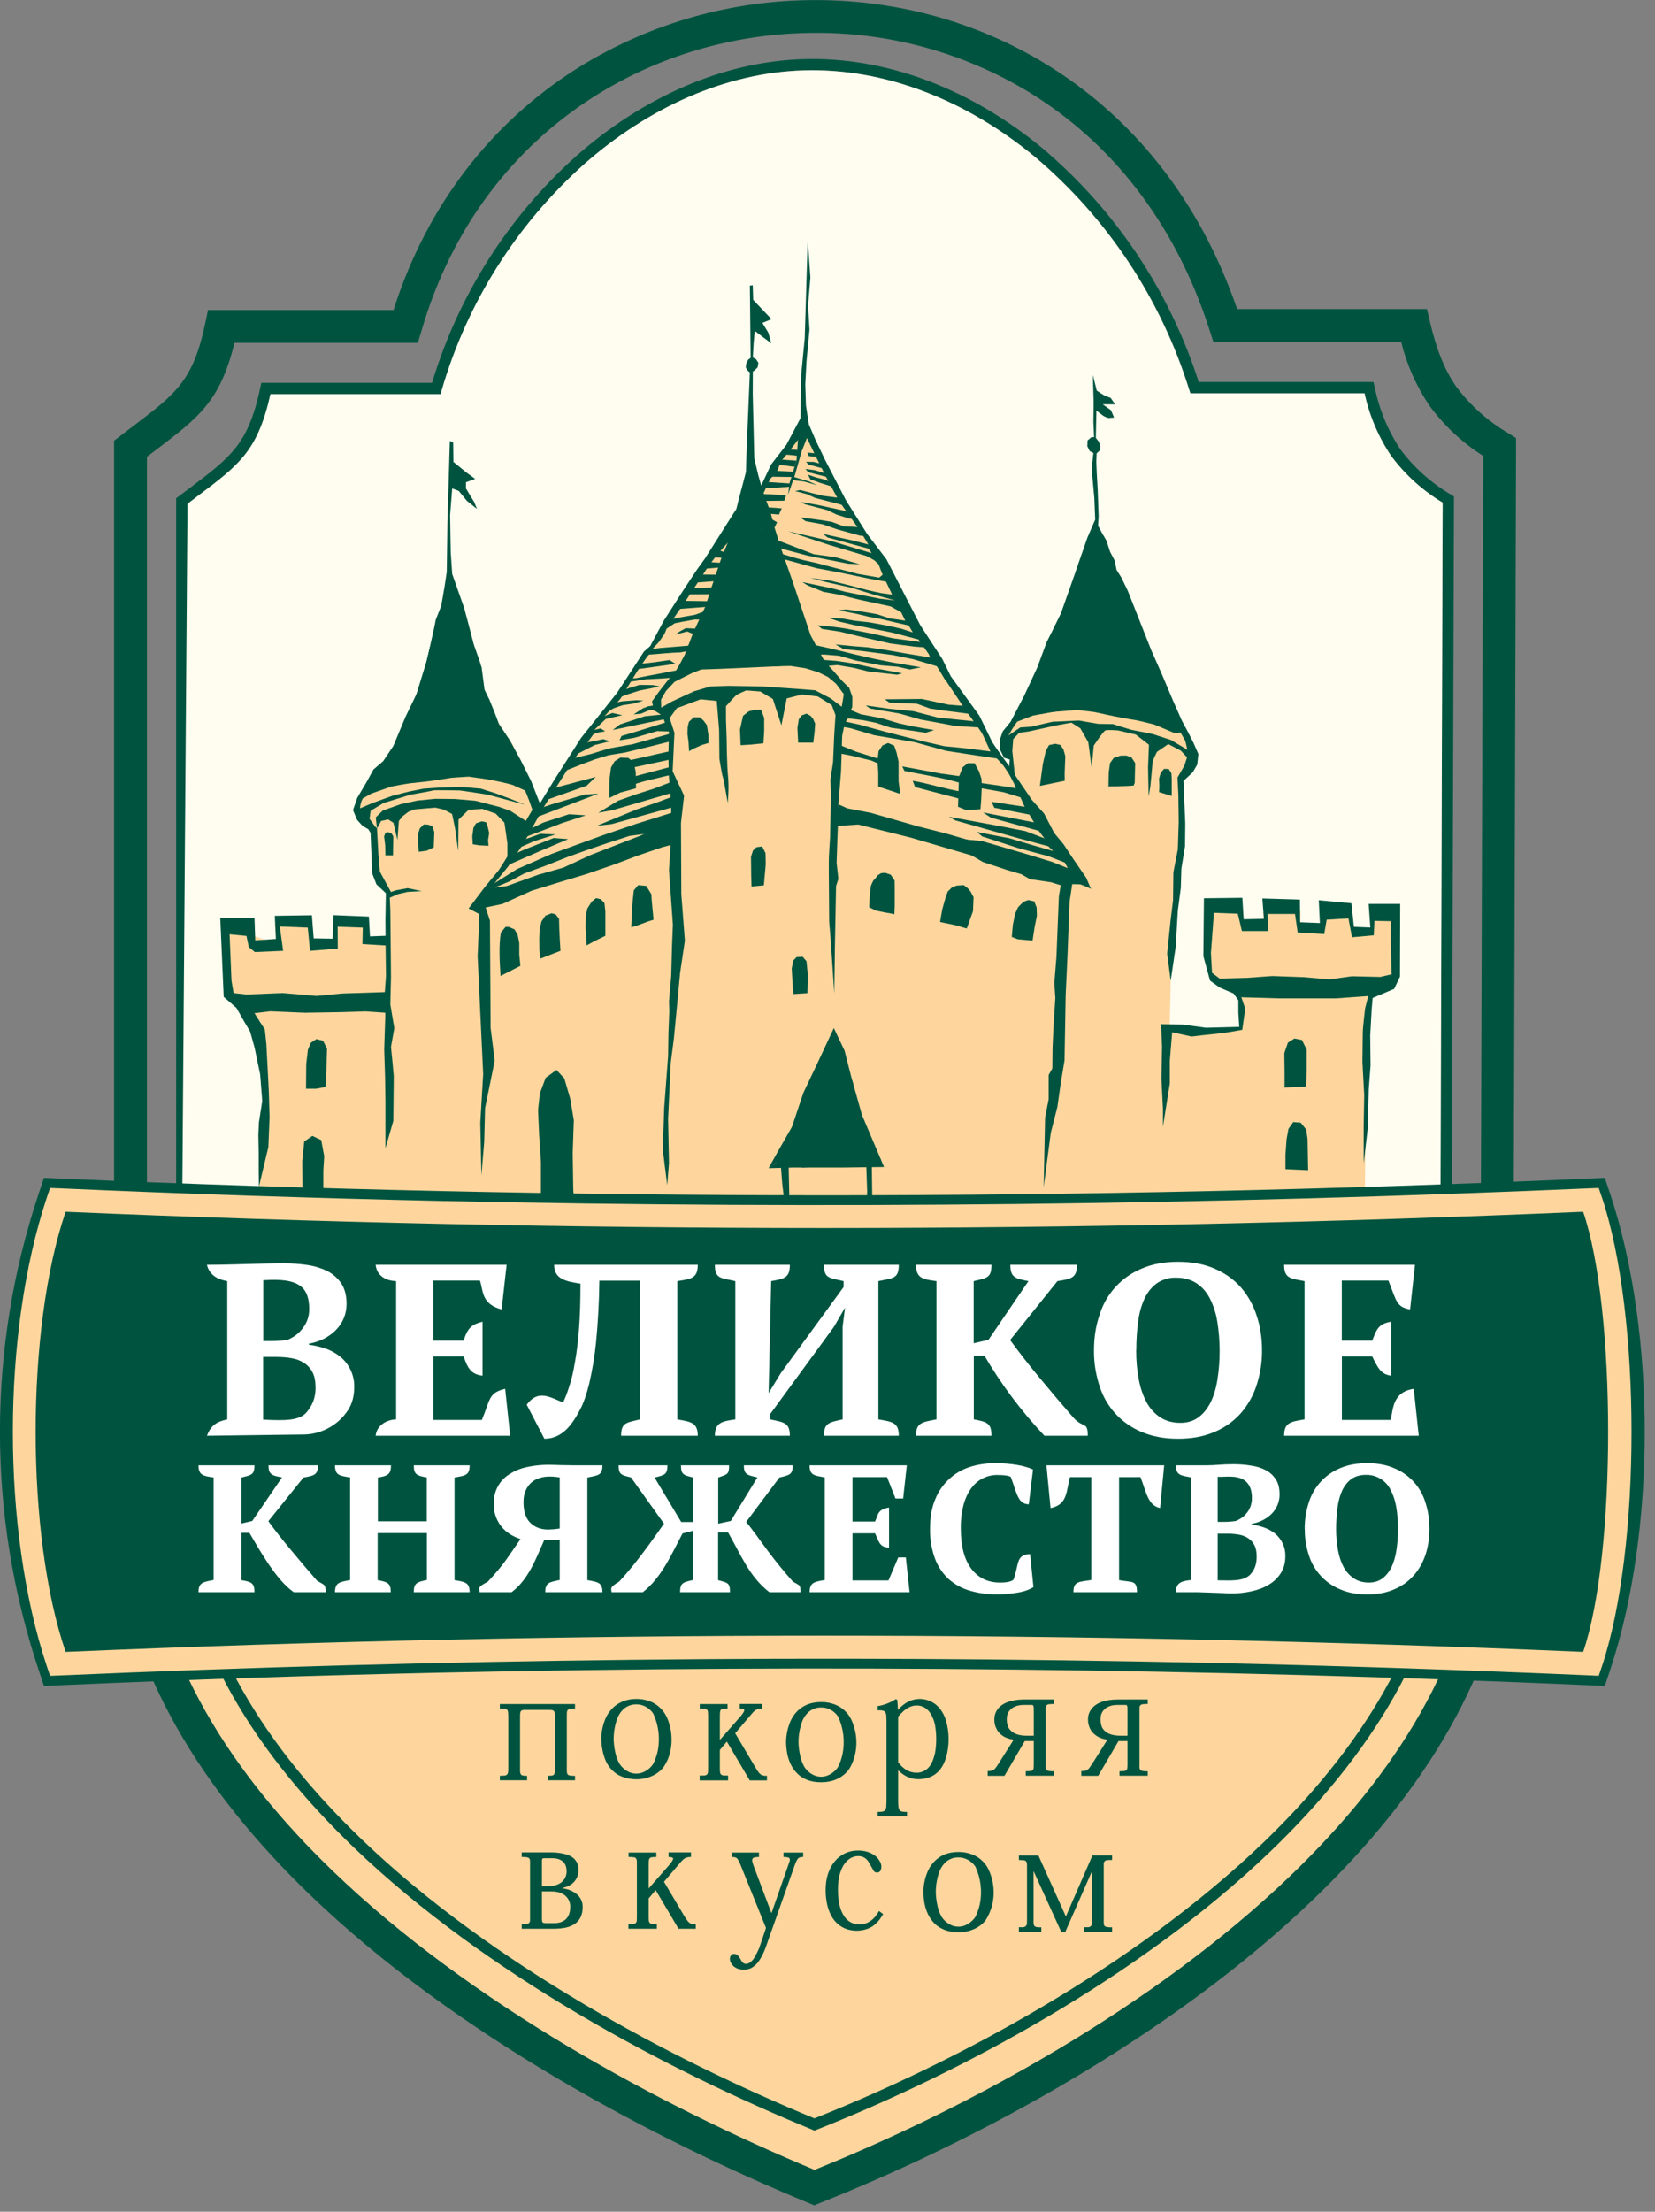 <svg width="158" height="211" viewBox="0 0 158 211" fill="none" xmlns="http://www.w3.org/2000/svg">
<rect x="0" y="0" width="158" height="211" fill="#808080" stroke="none"/>
<path fill-rule="evenodd" clip-rule="evenodd" d="M14.029 121.935H141.352L141.277 145.728C140.313 158.176 133.176 169.32 123.378 178.778C110.186 191.512 92.202 201.203 77.759 207.014C63.094 200.896 44.972 191.215 31.759 178.491C22.056 169.161 15.005 158.176 14.029 145.802V121.924V121.935Z" fill="#FED69D"/>
<path fill-rule="evenodd" clip-rule="evenodd" d="M14.029 43.578V145.791C15.015 158.176 22.056 169.15 31.759 178.491C44.972 191.215 63.094 200.895 77.759 207.013C92.202 201.203 110.186 191.512 123.378 178.777C133.176 169.32 140.313 158.176 141.277 145.728L141.596 43.494C139.604 42.234 137.867 40.612 136.474 38.712C135.219 36.859 134.304 34.798 133.77 32.626H115.838L115.488 31.533C112.127 20.994 105.86 13.466 98.299 8.832C91.978 4.982 84.693 3.007 77.293 3.139C70.008 3.245 62.765 5.333 56.53 9.331C49.129 14.081 43.148 21.535 40.232 31.576L39.892 32.71H22.385C21.007 38.288 19.024 39.793 14.74 43.038L14.029 43.578ZM10.89 145.844V42.041L11.505 41.574C11.654 41.447 12.28 40.981 12.852 40.546C16.776 37.566 18.451 36.305 19.596 30.823L19.861 29.572H37.57C40.836 19.308 47.114 11.653 54.834 6.691C61.539 2.423 69.302 0.109 77.25 0.011C85.119 -0.106 93.029 1.919 99.932 6.16C107.832 11.006 114.417 18.746 118.108 29.487H136.23L136.516 30.706C137.131 33.315 137.895 35.276 139.04 36.909C140.384 38.698 142.071 40.201 144.003 41.331L144.734 41.797V42.645L144.416 145.844V145.961C143.377 159.279 135.859 171.09 125.552 181.036C111.851 194.258 93.167 204.257 78.321 210.152L77.738 210.396L77.155 210.152C62.097 203.938 43.307 193.961 29.585 180.76C19.352 170.899 11.919 159.236 10.89 145.961V145.855V145.844Z" fill="#00543F"/>
<path fill-rule="evenodd" clip-rule="evenodd" d="M17.91 48.063V144.816C18.822 156.479 25.439 166.775 34.59 175.533C46.997 187.43 64.048 196.442 77.749 202.093C91.258 196.728 108.182 187.705 120.589 175.798C129.804 166.944 136.506 156.501 137.418 144.795L137.725 47.947C135.814 46.801 134.146 45.291 132.815 43.504C131.597 41.69 130.733 39.66 130.27 37.524H113.643L113.527 37.142C110.828 28.489 105.714 20.787 98.787 14.94C92.191 9.511 84.408 6.478 76.72 6.712C69.276 6.934 61.906 10.253 55.756 15.671C49.303 21.436 44.6 28.898 42.183 37.206L42.066 37.598H25.821C24.612 43.006 22.873 44.31 18.928 47.289L17.91 48.063ZM16.818 144.837V47.533L17.03 47.374L18.271 46.441C22.088 43.547 23.721 42.317 24.856 36.952L24.951 36.517H41.25C43.758 28.166 48.529 20.672 55.035 14.865C61.365 9.288 68.99 5.874 76.688 5.641C84.652 5.397 92.69 8.504 99.487 14.113C106.47 20.004 111.652 27.743 114.439 36.443H131.119L131.225 36.867C131.651 39.017 132.494 41.063 133.706 42.889C135.018 44.636 136.665 46.104 138.552 47.205L138.807 47.364V47.65L138.499 144.837V144.869C137.566 156.882 130.726 167.549 121.342 176.572C108.766 188.659 91.598 197.778 77.95 203.186L77.749 203.26L77.547 203.175C63.709 197.492 46.424 188.373 33.837 176.307C24.506 167.379 17.751 156.84 16.818 144.869V144.837Z" fill="#00543F"/>
<path fill-rule="evenodd" clip-rule="evenodd" d="M19.755 136.97C20.127 136.005 20.646 135.634 21.696 135.411V122.221C21.229 122.136 20.052 121.903 19.755 120.662C22.226 120.662 24.707 120.524 27.146 120.524C27.899 120.524 28.631 120.577 29.352 120.683C30.062 120.789 30.699 120.991 31.261 121.267C31.802 121.553 32.247 121.945 32.586 122.444C32.915 122.953 33.085 123.599 33.085 124.395C33.088 124.862 32.998 125.324 32.819 125.756C32.641 126.188 32.378 126.579 32.045 126.907C31.727 127.226 31.346 127.501 30.911 127.724C30.462 127.946 29.983 128.103 29.49 128.19V128.286C29.999 128.349 30.508 128.466 31.027 128.636C31.536 128.805 32.003 129.06 32.417 129.378C32.866 129.728 33.227 130.18 33.47 130.695C33.714 131.211 33.832 131.777 33.816 132.347C33.816 133.174 33.625 133.895 33.244 134.499C32.764 135.239 32.103 135.844 31.323 136.256C30.544 136.668 29.672 136.874 28.79 136.853L19.755 136.97ZM29.278 134.722C29.808 134.096 30.126 133.365 30.126 132.41C30.126 131.817 30.041 131.329 29.85 130.947C29.672 130.584 29.401 130.273 29.066 130.046C28.706 129.81 28.302 129.651 27.878 129.579C27.422 129.495 26.924 129.452 26.383 129.452H25.121V135.432C27.295 135.549 28.62 135.517 29.278 134.722ZM25.884 127.936C26.41 127.941 26.935 127.902 27.454 127.819C28.069 127.565 28.567 127.183 28.939 126.664C29.331 126.133 29.522 125.55 29.522 124.882C29.522 123.907 29.278 123.154 28.737 122.73C27.974 122.125 26.765 122.03 25.132 122.136V127.936H25.874H25.884ZM48.365 120.662L47.888 124.925C45.947 124.395 46.149 123.175 45.82 122.168H41.356V127.894H44.261C44.664 126.6 45.099 126.345 46.064 126.091V131.244C44.982 131.106 44.654 130.555 44.261 129.399H41.366V135.464H46C46.817 133.524 46.605 132.877 48.227 132.495L48.704 136.97H35.863C35.958 136.026 36.839 135.443 37.814 135.411V122.221C37.008 122.2 35.98 121.829 35.863 120.662H48.354H48.365ZM55.417 122.465C54.059 122.242 52.904 122.062 52.904 120.662H66.615C66.615 121.956 65.999 122.009 64.663 122.221V135.411C65.957 135.634 66.615 135.719 66.615 136.97H59.298C59.298 135.708 59.807 135.729 61.1 135.411V122.178H57.219C57.199 124.151 57.093 126.121 56.901 128.084C56.769 129.398 56.553 130.701 56.254 131.986C56 133.015 55.724 133.821 55.406 134.425C54.685 135.814 53.731 137.256 51.97 137.256L50.284 134.011C51.345 132.548 52.469 133.269 53.752 133.799C53.964 133.375 54.165 132.845 54.356 132.23C54.568 131.615 54.738 130.852 54.886 129.961C55.056 129.06 55.183 128 55.279 126.77C55.374 125.54 55.417 124.108 55.417 122.454V122.465ZM75.405 136.97H68.248C68.248 135.729 68.916 135.591 70.199 135.411V122.221C68.852 121.903 68.248 122.041 68.248 120.662H75.405C75.405 121.892 74.907 121.998 73.624 122.221L73.38 132.898L74.546 130.99L80.538 122.783V122.221C79.159 121.903 78.661 121.966 78.661 120.662H85.808C85.808 122.03 85.214 121.924 83.857 122.221V135.411C85.172 135.634 85.808 135.697 85.808 136.97H78.661C78.661 135.75 79.148 135.697 80.442 135.411V126.579L80.675 124.744L79.615 126.579L73.528 134.902V135.411C74.833 135.687 75.405 135.719 75.405 136.97ZM96.454 120.662H102.817C102.817 121.935 102.255 122.009 100.95 122.221L96.433 127.841C97.345 129.086 98.296 130.303 99.286 131.488C100.321 132.744 101.374 133.984 102.446 135.21C103.421 136.323 103.845 135.549 103.845 136.97H99.71C97.518 134.65 95.597 132.089 93.984 129.336H92.966V135.411C94.238 135.644 94.652 135.772 94.652 136.97H87.441C87.441 135.697 88.098 135.666 89.403 135.411V122.221C88.077 122.051 87.451 121.935 87.451 120.662H94.652C94.652 121.892 94.249 121.924 92.955 122.221V128.148L94.365 127.819L98.183 122.221C96.91 121.977 96.454 121.86 96.454 120.662ZM104.439 128.827C104.439 127.607 104.609 126.494 104.969 125.455C105.272 124.458 105.794 123.542 106.497 122.774C107.2 122.005 108.065 121.403 109.031 121.012C110.027 120.588 111.173 120.376 112.466 120.376C113.771 120.376 114.916 120.588 115.913 121.012C116.909 121.436 117.747 122.019 118.426 122.772C119.112 123.553 119.632 124.466 119.953 125.455C120.303 126.483 120.483 127.607 120.483 128.816C120.491 129.961 120.312 131.1 119.953 132.188C119.63 133.173 119.111 134.082 118.426 134.86C117.732 135.629 116.873 136.231 115.913 136.62C114.916 137.044 113.771 137.256 112.466 137.256C111.173 137.256 110.027 137.044 109.02 136.62C108.056 136.23 107.191 135.63 106.488 134.863C105.786 134.096 105.263 133.182 104.959 132.188C104.602 131.1 104.427 129.961 104.439 128.816V128.827ZM108.469 128.827C108.469 129.813 108.553 130.735 108.713 131.583C108.872 132.432 109.126 133.153 109.455 133.768C109.767 134.353 110.219 134.852 110.77 135.22C111.3 135.559 111.936 135.74 112.678 135.74C113.368 135.74 113.951 135.559 114.418 135.21C114.895 134.86 115.276 134.383 115.584 133.768C115.881 133.153 116.104 132.421 116.231 131.583C116.514 129.752 116.507 127.888 116.21 126.059C116.089 125.295 115.849 124.554 115.499 123.864C115.181 123.249 114.757 122.772 114.227 122.422C113.686 122.072 113.039 121.892 112.275 121.892C111.627 121.872 110.988 122.058 110.452 122.422C109.964 122.772 109.571 123.249 109.275 123.864C108.958 124.56 108.751 125.3 108.66 126.059C108.543 126.907 108.479 127.83 108.479 128.816L108.469 128.827ZM135.085 120.662L134.618 124.925C133.303 124.67 133.346 124.182 132.55 122.168H128.097V127.894H131.002C131.384 127.013 131.469 126.303 132.805 126.091V131.244C131.84 131.106 131.564 130.544 131.002 129.399H128.107V135.464H132.741C133.028 134.637 132.826 132.813 134.968 132.495L135.445 136.97H122.593C122.593 135.697 123.229 135.634 124.544 135.411V122.221C123.208 121.966 122.593 121.977 122.593 120.662H135.095H135.085ZM25.63 139.79H30.359C30.359 140.734 29.935 140.787 28.97 140.956L25.619 145.123C26.296 146.048 27.004 146.95 27.74 147.827C28.569 148.833 29.414 149.827 30.275 150.807C31.081 151.284 31.017 151.104 31.123 151.899H28.048C26.383 150.754 24.803 147.923 23.806 146.226H23.043V150.743C23.997 150.913 24.294 151.008 24.294 151.899H18.95C18.95 150.944 19.427 150.923 20.392 150.732V140.946C19.416 140.819 18.95 140.734 18.95 139.79H24.294C24.294 140.702 23.986 140.723 23.043 140.956V145.346L24.082 145.102L26.924 140.946C25.969 140.766 25.63 140.681 25.63 139.79ZM37.326 151.899H31.982C31.982 150.944 32.448 150.934 33.424 150.732V140.946C32.427 140.787 31.982 140.755 31.982 139.79H37.326C37.326 140.66 37.008 140.808 36.075 140.956V145.134H40.741V140.946C39.808 140.787 39.5 140.681 39.5 139.79H44.834C44.834 140.776 44.389 140.766 43.392 140.956V150.743C44.378 150.913 44.834 150.955 44.834 151.899H39.5C39.5 151.019 39.818 150.923 40.751 150.732V146.258H36.054V150.743C36.976 150.923 37.305 150.997 37.305 151.899H37.326ZM57.516 139.79C57.516 140.766 57.092 140.744 56.074 140.956V150.743C57.05 150.923 57.516 150.955 57.516 151.899H52.055C52.055 150.955 52.469 150.944 53.434 150.732V146.937H51.949C51.133 148.76 50.475 150.648 48.842 151.899H45.788C45.767 151.422 45.566 151.432 46.573 150.891C47.315 150.096 47.93 149.365 48.397 148.697L49.691 146.83C49.369 146.721 49.06 146.579 48.768 146.406C48.249 146.103 47.823 145.662 47.537 145.133C47.251 144.604 47.115 144.006 47.146 143.406C47.127 142.83 47.268 142.26 47.553 141.759C47.837 141.257 48.254 140.844 48.757 140.564C49.235 140.267 49.797 140.055 50.433 139.928C51.228 139.77 52.04 139.71 52.85 139.748L53.476 139.769L54.134 139.779L54.738 139.79H57.516ZM52.352 145.919C52.714 145.911 53.076 145.879 53.434 145.823V140.946C53.118 140.891 52.799 140.863 52.479 140.861C52.14 140.861 51.811 140.903 51.525 140.999C51.227 141.084 50.953 141.234 50.721 141.44C50.49 141.646 50.308 141.901 50.189 142.186C50.041 142.494 49.977 142.865 49.977 143.321C49.977 144.18 50.189 144.837 50.613 145.261C51.037 145.696 51.62 145.919 52.352 145.919ZM66.159 140.946C65.247 140.734 65.013 140.66 65.013 139.79H69.605C69.605 140.67 69.456 140.638 68.566 140.956V145.357L69.764 145.102L72.309 140.946C71.355 140.723 71.015 140.691 71.015 139.79H75.681C75.681 140.691 75.363 140.723 74.409 140.956L71.238 145.187C71.556 145.579 71.874 146.014 72.224 146.481L73.295 147.944C74.054 148.961 74.857 149.944 75.702 150.891C76.445 151.316 76.381 151.167 76.423 151.899H73.454C71.503 150.393 70.708 148.262 69.51 146.194H68.555V150.743C69.488 151.008 69.69 150.987 69.69 151.899H64.928C64.928 150.987 65.225 150.955 66.159 150.732V146.035L65.162 146.29C64.112 148.262 63.168 150.499 61.366 151.899H58.386C58.365 151.549 58.142 151.453 59.107 150.891C59.531 150.436 59.945 149.958 60.348 149.46C61.099 148.529 61.82 147.574 62.511 146.597L63.391 145.357L60.242 140.946C59.319 140.723 59.054 140.67 59.054 139.79H63.72C63.72 140.691 63.433 140.723 62.49 140.956L65.035 145.198H66.159V140.956V140.946ZM86.571 139.79L86.221 142.96H85.49L84.684 140.914H81.386V145.155H83.539C83.846 144.519 83.73 144.01 84.875 143.819V147.636C83.931 147.636 83.878 146.958 83.539 146.279H81.386V150.775H84.822L85.755 148.58H86.476L86.836 151.899H77.293C77.293 150.955 77.77 150.902 78.735 150.732V140.946C77.749 140.755 77.293 140.766 77.293 139.79H86.571ZM98.342 148.273L98.66 151.411C98.257 151.665 97.748 151.846 97.122 151.941C96.507 152.047 95.871 152.111 95.235 152.111C94.249 152.111 93.368 151.984 92.584 151.75C91.828 151.538 91.131 151.153 90.548 150.626C89.971 150.085 89.528 149.417 89.254 148.675C88.924 147.762 88.766 146.795 88.788 145.823C88.788 144.731 88.957 143.787 89.297 143.003C89.589 142.279 90.039 141.629 90.613 141.099C91.186 140.569 91.871 140.173 92.616 139.939C93.358 139.705 94.143 139.589 94.97 139.589C95.744 139.589 96.444 139.642 97.069 139.748C97.706 139.854 98.215 140.002 98.618 140.193L98.215 143.512C97.175 143.491 97.08 142.462 96.497 140.893C96.391 140.84 96.221 140.787 95.988 140.755C95.749 140.724 95.508 140.71 95.267 140.713C94.786 140.699 94.309 140.8 93.875 141.009C93.442 141.217 93.064 141.526 92.775 141.911C92.457 142.314 92.192 142.844 92.001 143.501C91.8 144.266 91.707 145.054 91.725 145.844C91.725 147.488 92.054 148.76 92.722 149.651C93.4 150.542 94.312 150.976 95.457 150.976C95.786 150.976 96.062 150.955 96.306 150.902C96.518 150.849 96.677 150.775 96.762 150.69C97.303 149.174 96.974 148.315 98.352 148.262L98.342 148.273ZM108.543 151.899H102.477C102.477 150.838 103.008 150.923 104.185 150.732V140.914H102.149C101.778 142.208 101.958 143.544 100.293 143.872L99.901 139.79H111.141L110.749 143.872C109.603 143.597 109.476 142.483 108.882 140.914H106.836V150.743C108.108 150.976 108.543 150.722 108.543 151.899ZM112.265 151.899C112.265 150.987 112.774 150.838 113.718 150.732V140.946C112.731 140.755 112.265 140.755 112.265 139.79H115.107C115.552 139.79 115.976 139.769 116.379 139.737C116.782 139.705 117.228 139.684 117.758 139.684C118.32 139.684 118.861 139.726 119.391 139.811C119.921 139.886 120.398 140.023 120.801 140.235C121.225 140.447 121.543 140.744 121.787 141.115C122.042 141.487 122.158 141.964 122.158 142.557C122.163 142.904 122.097 143.247 121.966 143.568C121.835 143.889 121.641 144.18 121.395 144.424C121.147 144.67 120.861 144.875 120.547 145.028C120.229 145.198 119.879 145.304 119.497 145.378V145.442C119.879 145.495 120.25 145.579 120.631 145.707C121.013 145.834 121.363 146.025 121.671 146.258C122.004 146.517 122.271 146.85 122.452 147.232C122.632 147.613 122.721 148.031 122.71 148.453C122.71 149.078 122.572 149.619 122.286 150.064C122 150.516 121.611 150.894 121.151 151.167C120.674 151.464 120.133 151.665 119.518 151.803C118.628 152.001 117.712 152.062 116.803 151.984L115.923 151.952C115.404 151.935 114.884 151.918 114.364 151.899H112.265ZM119.338 150.234C119.762 149.81 119.974 149.227 119.974 148.506C119.974 148.071 119.91 147.711 119.762 147.424C119.629 147.155 119.428 146.925 119.179 146.756C118.912 146.58 118.613 146.461 118.299 146.406C117.931 146.34 117.558 146.308 117.185 146.311H116.252V150.764C117.418 150.764 118.659 150.902 119.338 150.234ZM116.814 145.187C117.205 145.191 117.595 145.162 117.98 145.102C118.436 144.922 118.808 144.636 119.094 144.254C119.38 143.862 119.518 143.416 119.518 142.918C119.518 142.197 119.348 141.73 118.988 141.37C118.224 140.628 116.835 140.946 116.252 140.882V145.187H116.814ZM124.555 145.844C124.555 144.943 124.693 144.116 124.947 143.342C125.175 142.605 125.563 141.928 126.083 141.36C126.604 140.792 127.245 140.346 127.959 140.055C128.701 139.737 129.549 139.589 130.525 139.589C131.479 139.589 132.338 139.737 133.07 140.055C133.788 140.34 134.431 140.784 134.953 141.353C135.475 141.922 135.86 142.602 136.082 143.342C136.336 144.116 136.463 144.943 136.463 145.844C136.463 146.746 136.336 147.573 136.082 148.347C135.816 149.11 135.445 149.768 134.936 150.329C134.424 150.898 133.789 151.344 133.081 151.634C132.338 151.952 131.49 152.111 130.525 152.111C129.56 152.111 128.701 151.952 127.969 151.634C127.253 151.345 126.61 150.9 126.087 150.331C125.564 149.763 125.175 149.085 124.947 148.347C124.684 147.539 124.555 146.694 124.566 145.844H124.555ZM127.556 145.844C127.556 146.587 127.62 147.265 127.736 147.891C127.853 148.527 128.033 149.057 128.288 149.524C128.542 149.98 128.871 150.33 129.263 150.584C129.655 150.849 130.133 150.976 130.684 150.976C131.142 150.991 131.592 150.857 131.967 150.595C132.317 150.329 132.603 149.98 132.837 149.524C133.049 149.068 133.218 148.527 133.314 147.891C133.525 146.534 133.521 145.153 133.303 143.798C133.197 143.162 133.017 142.632 132.773 142.165C132.561 141.716 132.222 141.338 131.798 141.078C131.374 140.818 130.884 140.687 130.387 140.702C129.836 140.702 129.39 140.84 129.019 141.094C128.659 141.359 128.372 141.709 128.15 142.165C127.938 142.621 127.779 143.162 127.694 143.798C127.609 144.424 127.556 145.102 127.556 145.844Z" fill="white"/>
<path fill-rule="evenodd" clip-rule="evenodd" d="M52.405 163.128C52.575 163.128 52.702 163.128 52.787 163.17C52.872 163.202 52.925 163.276 52.946 163.371C52.967 163.477 52.978 163.636 52.978 163.849V168.705C52.978 168.864 52.978 168.991 52.956 169.086C52.954 169.163 52.928 169.237 52.882 169.299C52.84 169.352 52.776 169.373 52.681 169.394L52.31 169.415V169.839H54.897V169.415C54.706 169.415 54.558 169.415 54.452 169.394C54.346 169.383 54.261 169.352 54.218 169.299C54.165 169.256 54.134 169.182 54.123 169.086C54.112 168.98 54.102 168.843 54.112 168.662V163.721L54.123 163.318C54.144 163.212 54.176 163.149 54.229 163.106C54.295 163.052 54.377 163.018 54.462 163.011L54.897 162.99V162.566H47.718V162.99C47.898 162.99 48.036 162.99 48.153 163.011C48.259 163.022 48.344 163.053 48.397 163.096C48.45 163.138 48.482 163.212 48.503 163.308L48.524 163.721V168.673C48.524 168.843 48.524 168.991 48.503 169.076C48.495 169.16 48.457 169.239 48.397 169.299C48.331 169.353 48.249 169.386 48.163 169.394L47.718 169.415V169.839H50.316V169.415C50.104 169.415 49.956 169.405 49.86 169.373C49.815 169.358 49.774 169.332 49.742 169.297C49.711 169.261 49.689 169.218 49.68 169.171C49.648 169.065 49.638 168.917 49.648 168.705V163.827C49.648 163.615 49.648 163.467 49.68 163.361C49.701 163.255 49.754 163.191 49.839 163.159C49.924 163.138 50.051 163.117 50.221 163.128H52.405ZM57.41 165.906C57.415 166.634 57.563 167.354 57.845 168.026C58.004 168.355 58.206 168.652 58.471 168.906C58.725 169.161 59.043 169.373 59.425 169.511C59.807 169.659 60.252 169.744 60.761 169.744C61.291 169.744 61.779 169.638 62.214 169.447C62.64 169.265 63.018 168.985 63.317 168.631C63.497 168.376 63.645 168.1 63.773 167.803C64.011 167.2 64.126 166.554 64.112 165.906C64.108 165.182 63.952 164.467 63.656 163.806C63.497 163.477 63.285 163.181 63.02 162.926C62.746 162.659 62.422 162.45 62.065 162.311C61.649 162.152 61.207 162.073 60.761 162.078C60.263 162.078 59.817 162.163 59.446 162.322C59.089 162.464 58.765 162.677 58.492 162.947C58.231 163.207 58.016 163.508 57.856 163.838C57.561 164.488 57.405 165.192 57.4 165.906H57.41ZM58.587 165.906C58.588 165.21 58.713 164.521 58.958 163.87C59.064 163.637 59.192 163.424 59.351 163.234C59.522 163.028 59.739 162.864 59.983 162.753C60.227 162.643 60.493 162.59 60.761 162.597C61.09 162.597 61.397 162.682 61.662 162.831C61.941 162.987 62.18 163.205 62.362 163.467C62.888 164.592 63.037 165.856 62.786 167.072C62.694 167.495 62.548 167.905 62.352 168.291C62.11 168.649 61.767 168.926 61.365 169.086C60.967 169.244 60.523 169.244 60.125 169.086C59.722 168.914 59.379 168.626 59.139 168.259C58.93 167.883 58.787 167.475 58.715 167.051C58.637 166.674 58.595 166.29 58.587 165.906ZM72.775 162.555H70.623V162.99C70.761 162.99 70.877 163.011 70.941 163.032C71.026 163.053 71.058 163.096 71.058 163.159C71.058 163.212 71.026 163.287 70.962 163.382C70.909 163.488 70.814 163.594 70.697 163.743L68.725 165.99V163.7C68.725 163.488 68.735 163.318 68.767 163.212C68.799 163.106 68.873 163.053 68.979 163.022C69.075 163 69.244 162.99 69.456 162.99V162.566H66.805V162.99C66.986 162.99 67.134 162.99 67.251 163.011C67.357 163.022 67.442 163.043 67.484 163.096C67.537 163.138 67.569 163.202 67.59 163.308L67.601 163.69V168.705L67.59 169.086C67.569 169.192 67.537 169.256 67.484 169.299C67.416 169.349 67.335 169.378 67.251 169.383L66.795 169.394V169.85H69.509V169.394L69.085 169.383C69.001 169.379 68.919 169.349 68.852 169.299C68.791 169.243 68.754 169.168 68.746 169.086C68.729 168.96 68.722 168.832 68.725 168.705V166.945L69.393 166.149L71.577 169.85H73.221V169.415C73.094 169.415 72.987 169.415 72.903 169.394C72.817 169.382 72.734 169.353 72.659 169.309C72.574 169.25 72.499 169.179 72.436 169.097C72.351 168.991 72.266 168.853 72.16 168.684L70.188 165.354L71.768 163.499C71.885 163.361 71.98 163.255 72.086 163.181C72.174 163.112 72.275 163.061 72.383 163.032C72.489 163 72.616 162.99 72.765 163V162.566L72.775 162.555ZM75.045 166.192C75.045 166.552 75.087 166.913 75.151 167.284C75.225 167.644 75.331 167.984 75.49 168.312C75.649 168.641 75.851 168.938 76.116 169.192C76.37 169.458 76.688 169.659 77.07 169.807C77.441 169.956 77.887 170.03 78.406 170.03C78.936 170.03 79.424 169.935 79.859 169.744C80.286 169.558 80.664 169.275 80.962 168.917C81.142 168.673 81.29 168.387 81.407 168.09C81.649 167.487 81.768 166.841 81.757 166.192C81.75 165.467 81.591 164.752 81.29 164.092C80.976 163.408 80.405 162.874 79.7 162.608C79.287 162.45 78.848 162.371 78.406 162.375C77.897 162.375 77.452 162.46 77.081 162.608C76.71 162.767 76.391 162.969 76.126 163.234C75.87 163.494 75.658 163.795 75.501 164.124C75.206 164.774 75.051 165.478 75.045 166.192ZM76.232 166.192C76.234 165.5 76.36 164.814 76.603 164.167C76.71 163.933 76.837 163.711 76.996 163.53C77.168 163.325 77.384 163.16 77.628 163.05C77.872 162.94 78.138 162.887 78.406 162.894C78.724 162.894 79.032 162.969 79.308 163.117C79.586 163.274 79.825 163.491 80.007 163.753C80.532 164.878 80.68 166.142 80.432 167.358C80.34 167.785 80.194 168.198 79.997 168.588C79.753 168.944 79.41 169.221 79.011 169.383C78.612 169.541 78.168 169.541 77.77 169.383C77.573 169.304 77.39 169.193 77.229 169.055C77.056 168.912 76.906 168.744 76.784 168.556C76.574 168.177 76.431 167.764 76.36 167.337C76.282 166.96 76.24 166.577 76.232 166.192ZM85.744 168.906H85.776C85.946 169.076 86.126 169.224 86.317 169.341C86.74 169.613 87.235 169.75 87.738 169.733C88.12 169.733 88.48 169.659 88.819 169.521C89.159 169.383 89.456 169.161 89.721 168.853C89.975 168.535 90.177 168.143 90.325 167.644C90.641 166.514 90.641 165.318 90.325 164.188C90.208 163.765 90.01 163.369 89.742 163.022C89.513 162.731 89.222 162.495 88.89 162.331C88.557 162.168 88.193 162.081 87.823 162.078C87.409 162.078 87.038 162.173 86.698 162.343C86.37 162.513 86.052 162.767 85.744 163.096H85.723L85.67 162.194L85.532 162.088C85.003 162.435 84.407 162.667 83.782 162.767V163.159C83.984 163.159 84.143 163.159 84.26 163.191C84.366 163.212 84.451 163.255 84.504 163.329C84.556 163.403 84.599 163.509 84.609 163.647L84.631 164.209V171.811L84.609 172.373C84.603 172.487 84.567 172.597 84.504 172.691C84.438 172.766 84.347 172.815 84.249 172.829C84.132 172.851 83.973 172.861 83.782 172.861V173.285H86.593V172.861C86.402 172.861 86.243 172.851 86.136 172.829C86.038 172.815 85.948 172.766 85.882 172.691C85.817 172.598 85.78 172.487 85.776 172.373C85.755 172.236 85.744 172.055 85.744 171.833V168.906ZM85.744 163.774C85.903 163.583 86.062 163.414 86.253 163.244C86.423 163.085 86.624 162.958 86.836 162.852C87.049 162.756 87.271 162.703 87.526 162.703C87.891 162.703 88.242 162.839 88.512 163.085C88.671 163.223 88.809 163.403 88.936 163.647C89.085 163.923 89.192 164.22 89.254 164.527C89.423 165.438 89.423 166.373 89.254 167.284C89.159 167.676 89.042 168.016 88.894 168.281C88.777 168.493 88.639 168.641 88.491 168.768C88.213 168.997 87.864 169.121 87.504 169.118C87.154 169.118 86.836 169.033 86.55 168.864C86.253 168.694 85.988 168.44 85.744 168.122V163.774ZM95.298 168.291C95.214 168.44 95.129 168.556 95.055 168.652C94.995 168.73 94.924 168.798 94.842 168.853C94.771 168.896 94.692 168.925 94.609 168.938C94.524 168.959 94.408 168.959 94.291 168.959V169.415H95.892L97.833 166.096H98.692V168.27L98.681 168.662C98.674 168.742 98.641 168.817 98.586 168.874C98.518 168.925 98.437 168.955 98.352 168.959L97.928 168.98V169.405H100.622V168.98C100.441 168.98 100.293 168.98 100.176 168.959C100.092 168.954 100.011 168.925 99.943 168.874C99.89 168.821 99.858 168.758 99.837 168.662C99.828 168.532 99.828 168.401 99.837 168.27V162.873C99.847 162.792 99.884 162.717 99.943 162.661C100.011 162.61 100.092 162.581 100.176 162.576L100.622 162.555V162.131H97.769C97.144 162.131 96.613 162.216 96.2 162.375C95.776 162.534 95.457 162.767 95.245 163.053C95.033 163.34 94.927 163.668 94.927 164.05C94.927 164.347 94.98 164.633 95.118 164.898C95.235 165.174 95.436 165.397 95.712 165.587C95.977 165.778 96.338 165.906 96.772 165.969L95.298 168.302V168.291ZM98.469 162.65C98.533 162.65 98.575 162.65 98.618 162.682C98.649 162.714 98.671 162.767 98.681 162.841L98.692 163.202V165.587H98.024C97.674 165.587 97.377 165.545 97.144 165.471C96.9 165.397 96.719 165.301 96.582 165.174C96.45 165.07 96.342 164.94 96.263 164.792C96.111 164.423 96.074 164.016 96.157 163.626C96.209 163.437 96.305 163.263 96.438 163.119C96.571 162.975 96.737 162.865 96.921 162.799C97.144 162.693 97.451 162.65 97.812 162.65H98.469ZM104.248 168.291L104.004 168.652C103.945 168.73 103.874 168.798 103.792 168.853C103.721 168.896 103.642 168.925 103.559 168.938C103.474 168.959 103.357 168.959 103.23 168.959V169.415H104.842L106.783 166.096H107.641V168.27C107.641 168.429 107.641 168.567 107.62 168.662C107.617 168.741 107.587 168.815 107.535 168.874C107.468 168.925 107.387 168.955 107.302 168.959L106.878 168.98V169.405H109.571V168.98C109.381 168.98 109.243 168.98 109.126 168.959C109.042 168.954 108.961 168.925 108.893 168.874C108.834 168.818 108.796 168.743 108.787 168.662C108.778 168.532 108.778 168.401 108.787 168.27V162.873C108.796 162.792 108.834 162.717 108.893 162.661C108.96 162.61 109.042 162.581 109.126 162.576L109.571 162.555V162.131H106.719C106.083 162.131 105.563 162.216 105.139 162.375C104.715 162.534 104.397 162.767 104.185 163.053C103.972 163.34 103.866 163.668 103.866 164.05C103.866 164.347 103.93 164.633 104.057 164.898C104.185 165.174 104.386 165.397 104.662 165.587C104.927 165.778 105.277 165.906 105.722 165.969L104.248 168.302V168.291ZM107.419 162.65C107.482 162.65 107.525 162.65 107.567 162.682C107.599 162.714 107.62 162.767 107.631 162.841L107.641 163.202V165.587H106.973C106.624 165.587 106.327 165.545 106.083 165.471C105.849 165.397 105.659 165.301 105.521 165.174C105.394 165.069 105.289 164.939 105.213 164.792C105.06 164.423 105.023 164.016 105.107 163.626C105.16 163.439 105.255 163.267 105.386 163.124C105.517 162.98 105.679 162.869 105.86 162.799C106.093 162.693 106.39 162.65 106.761 162.65H107.419ZM53.699 180.114C54.028 180.039 54.303 179.923 54.547 179.764C54.761 179.608 54.935 179.404 55.055 179.168C55.175 178.932 55.237 178.671 55.236 178.406C55.236 178.12 55.183 177.887 55.088 177.696C54.982 177.505 54.855 177.346 54.696 177.219C54.526 177.102 54.346 177.007 54.144 176.933C53.625 176.779 53.084 176.708 52.543 176.721H49.807V177.155C49.998 177.155 50.147 177.155 50.252 177.177C50.358 177.187 50.443 177.219 50.496 177.261C50.549 177.304 50.581 177.378 50.602 177.473V183.252C50.581 183.337 50.549 183.411 50.496 183.464C50.425 183.513 50.34 183.539 50.252 183.538C50.147 183.56 49.998 183.56 49.807 183.56V184.005H52.946C53.302 183.999 53.656 183.964 54.006 183.899C54.197 183.856 54.399 183.793 54.59 183.697C54.796 183.61 54.983 183.481 55.138 183.319C55.293 183.157 55.413 182.964 55.491 182.754C55.576 182.531 55.629 182.245 55.629 181.927C55.632 181.721 55.595 181.516 55.518 181.325C55.442 181.134 55.328 180.96 55.183 180.813C55.048 180.68 54.895 180.565 54.727 180.474C54.411 180.295 54.06 180.184 53.699 180.145V180.114ZM51.737 179.944V177.579C51.737 177.473 51.737 177.389 51.769 177.336C51.801 177.293 51.864 177.272 51.96 177.272H52.681C52.829 177.272 52.988 177.283 53.147 177.314C53.317 177.346 53.465 177.41 53.603 177.495C53.752 177.579 53.868 177.707 53.953 177.866C54.038 178.035 54.091 178.247 54.091 178.523C54.096 178.736 54.048 178.947 53.952 179.138C53.855 179.328 53.714 179.492 53.54 179.615C53.381 179.721 53.2 179.806 53.01 179.859C52.819 179.912 52.628 179.944 52.437 179.944H51.737ZM52.034 183.454C51.949 183.454 51.886 183.454 51.843 183.422C51.801 183.401 51.769 183.358 51.758 183.305C51.74 183.218 51.733 183.129 51.737 183.04V180.442H52.617C52.988 180.442 53.296 180.495 53.54 180.591C53.773 180.697 53.964 180.813 54.091 180.972C54.229 181.121 54.314 181.28 54.367 181.439C54.42 181.609 54.452 181.757 54.441 181.895C54.441 182.393 54.314 182.775 54.07 183.04C53.816 183.316 53.434 183.464 52.935 183.464H52.034V183.454ZM65.968 176.721H63.826V177.155C63.964 177.155 64.08 177.166 64.144 177.198C64.229 177.219 64.26 177.261 64.26 177.314C64.26 177.378 64.229 177.452 64.165 177.548C64.112 177.654 64.016 177.76 63.9 177.908L61.928 180.156V177.866C61.928 177.643 61.938 177.484 61.97 177.378C62.002 177.272 62.076 177.219 62.182 177.187C62.288 177.166 62.447 177.155 62.659 177.155V176.731H60.008V177.155C60.188 177.155 60.337 177.155 60.454 177.177C60.56 177.177 60.644 177.208 60.687 177.251C60.74 177.304 60.772 177.367 60.793 177.463C60.793 177.569 60.814 177.686 60.803 177.855V182.86L60.793 183.252C60.772 183.358 60.74 183.422 60.687 183.464C60.619 183.514 60.538 183.544 60.454 183.549L59.998 183.56V184.005H62.712V183.56L62.288 183.549C62.204 183.545 62.122 183.515 62.055 183.464C61.994 183.409 61.956 183.333 61.949 183.252C61.931 183.122 61.924 182.991 61.928 182.86V181.11L62.596 180.315L64.78 184.005H66.424V183.581L66.106 183.56C66.019 183.544 65.936 183.512 65.862 183.464C65.777 183.405 65.702 183.334 65.639 183.252L65.363 182.849L63.391 179.52L64.971 177.664C65.088 177.526 65.194 177.42 65.289 177.346C65.377 177.277 65.478 177.227 65.586 177.198C65.692 177.166 65.819 177.155 65.968 177.155V176.731V176.721ZM73.125 183.931L72.489 185.818C72.346 186.158 72.179 186.487 71.991 186.804C71.885 186.974 71.757 187.101 71.63 187.196C71.514 187.293 71.368 187.349 71.217 187.355C71.157 187.356 71.098 187.344 71.043 187.321C70.988 187.297 70.939 187.262 70.898 187.218C70.814 187.122 70.74 187.006 70.676 186.878C70.632 186.797 70.582 186.719 70.527 186.645C70.476 186.573 70.411 186.512 70.337 186.465C70.252 186.42 70.157 186.398 70.061 186.401C69.955 186.401 69.87 186.444 69.796 186.528C69.718 186.628 69.677 186.752 69.679 186.878C69.679 186.974 69.7 187.08 69.753 187.196C69.796 187.302 69.87 187.408 69.976 187.525C70.082 187.631 70.22 187.727 70.4 187.801C70.758 187.931 71.149 187.942 71.514 187.833C71.683 187.79 71.853 187.684 72.023 187.546C72.203 187.408 72.383 187.196 72.553 186.921C72.733 186.645 72.913 186.285 73.083 185.829L75.893 177.876C75.967 177.664 76.041 177.516 76.105 177.41C76.169 177.304 76.243 177.24 76.338 177.198C76.448 177.163 76.563 177.148 76.678 177.155V176.731H74.801V177.155C75.013 177.155 75.172 177.177 75.267 177.208C75.363 177.251 75.405 177.314 75.405 177.41C75.405 177.46 75.398 177.51 75.384 177.558L75.32 177.739L73.666 182.478H73.634L71.948 178.004L71.842 177.685C71.823 177.613 71.812 177.538 71.811 177.463C71.811 177.357 71.853 177.272 71.959 177.219C72.065 177.177 72.224 177.155 72.457 177.155V176.731H69.859V177.155C69.987 177.155 70.093 177.166 70.177 177.187C70.252 177.208 70.326 177.24 70.389 177.314C70.443 177.378 70.506 177.484 70.57 177.611C70.633 177.76 70.718 177.929 70.803 178.173L73.125 183.92V183.931ZM83.92 182.308C83.676 182.743 83.39 183.072 83.083 183.273C82.819 183.457 82.51 183.566 82.189 183.591C81.869 183.615 81.547 183.553 81.259 183.411C81 183.276 80.778 183.079 80.612 182.839C80.403 182.529 80.252 182.184 80.166 181.821C80.06 181.397 80.007 180.898 79.997 180.315C79.997 179.711 80.06 179.191 80.177 178.778C80.304 178.353 80.453 178.025 80.644 177.781C80.835 177.526 81.047 177.346 81.269 177.23C81.492 177.124 81.715 177.071 81.927 177.071C82.086 177.066 82.244 177.096 82.39 177.158C82.537 177.22 82.668 177.313 82.775 177.431C82.871 177.537 82.955 177.664 83.029 177.813C83.156 178.045 83.287 178.275 83.422 178.502C83.464 178.555 83.517 178.597 83.56 178.608C83.613 178.629 83.666 178.64 83.729 178.64C83.867 178.64 83.963 178.587 84.037 178.491C84.101 178.385 84.143 178.258 84.143 178.088C84.143 177.908 84.09 177.728 83.984 177.558C83.877 177.362 83.733 177.189 83.56 177.049C83.358 176.901 83.136 176.774 82.849 176.678C82.544 176.582 82.225 176.535 81.906 176.54C81.479 176.535 81.057 176.627 80.671 176.808C80.285 176.99 79.946 177.258 79.679 177.59C79.403 177.919 79.191 178.322 79.042 178.778C78.894 179.234 78.82 179.753 78.82 180.315C78.82 180.707 78.852 181.089 78.926 181.471C78.979 181.842 79.096 182.192 79.244 182.531C79.382 182.849 79.573 183.135 79.806 183.379C80.05 183.634 80.336 183.825 80.654 183.973C81.332 184.245 82.085 184.264 82.775 184.026C83.04 183.931 83.273 183.803 83.464 183.644C83.655 183.485 83.825 183.316 83.963 183.135C84.101 182.945 84.217 182.775 84.313 182.605L83.92 182.308ZM88.162 180.506C88.162 180.866 88.194 181.227 88.257 181.587C88.332 181.948 88.438 182.298 88.597 182.627C88.756 182.945 88.957 183.241 89.222 183.507C89.477 183.761 89.795 183.962 90.177 184.111C90.548 184.259 90.993 184.344 91.513 184.344C92.043 184.344 92.531 184.238 92.966 184.047C93.392 183.865 93.769 183.585 94.068 183.231C94.598 182.421 94.875 181.473 94.864 180.506C94.858 179.778 94.699 179.059 94.397 178.396C94.083 177.711 93.511 177.178 92.806 176.911C92.394 176.754 91.955 176.675 91.513 176.678C91.004 176.678 90.558 176.763 90.187 176.911C89.829 177.057 89.505 177.273 89.233 177.548C88.976 177.808 88.765 178.109 88.607 178.438C88.313 179.088 88.158 179.793 88.151 180.506H88.162ZM89.339 180.506C89.339 179.811 89.465 179.121 89.71 178.47C89.816 178.237 89.943 178.025 90.102 177.834C90.273 177.627 90.49 177.463 90.734 177.353C90.978 177.242 91.245 177.189 91.513 177.198C91.831 177.198 92.138 177.283 92.414 177.431C92.692 177.588 92.932 177.805 93.114 178.067C93.638 179.193 93.786 180.456 93.538 181.672C93.445 182.095 93.299 182.505 93.103 182.892C92.859 183.247 92.516 183.523 92.117 183.687C91.719 183.843 91.275 183.843 90.876 183.687C90.474 183.514 90.13 183.227 89.89 182.86C89.681 182.484 89.538 182.075 89.466 181.651C89.389 181.274 89.346 180.891 89.339 180.506ZM104.291 177.007L101.767 182.807H101.746L99.137 177.018H97.271V177.442L97.695 177.463C97.801 177.473 97.886 177.505 97.939 177.548C97.981 177.601 98.013 177.664 98.034 177.76C98.034 177.855 98.055 177.972 98.045 178.141V183.135L98.034 183.538C98.023 183.619 97.986 183.693 97.928 183.75C97.866 183.807 97.789 183.844 97.706 183.856H97.271V184.302H99.413V183.867C99.233 183.867 99.095 183.867 98.989 183.846C98.893 183.835 98.819 183.803 98.776 183.761C98.723 183.702 98.689 183.628 98.681 183.549C98.671 183.443 98.66 183.305 98.671 183.135V178.544H98.692L101.332 184.344H101.682L104.216 178.587H104.248V183.146L104.238 183.538C104.23 183.618 104.197 183.692 104.142 183.75C104.077 183.809 103.996 183.846 103.909 183.856H103.485V184.302H106.168V183.867C105.987 183.867 105.839 183.867 105.722 183.846C105.634 183.842 105.55 183.812 105.478 183.761C105.425 183.708 105.393 183.634 105.372 183.549V177.76C105.393 177.654 105.425 177.59 105.478 177.548C105.548 177.492 105.633 177.458 105.722 177.452C105.828 177.442 105.977 177.431 106.168 177.442V177.007H104.291Z" fill="#00543F"/>
<path fill-rule="evenodd" clip-rule="evenodd" d="M137.503 117.418L17.369 118.521L17.9 48.063L18.918 47.289C22.873 44.31 24.612 42.995 25.821 37.598H42.066L42.172 37.206C44.591 28.902 49.294 21.444 55.745 15.682C61.896 10.253 69.276 6.934 76.72 6.712C84.408 6.478 92.202 9.511 98.777 14.95C105.702 20.794 110.816 28.493 113.516 37.142L113.643 37.524H130.271C130.733 39.66 131.597 41.69 132.816 43.504C134.146 45.291 135.814 46.801 137.725 47.947L137.513 117.418H137.503Z" fill="#FFFCF0"/>
<path fill-rule="evenodd" clip-rule="evenodd" d="M76.763 40.048L79.138 45.19L84.249 53.673L90.399 64.615L95.436 72.483L96.698 73.617L96.136 70.33L98.787 65.431L99.72 63.311L100.07 61.699L101.332 59.494L103.803 52.326L104.736 51.287L106.21 53.068L107.928 58.741L111.841 68.072L113.94 71.846L113.675 73.267L112.689 74.465L112.912 79.587L112.116 85.736L111.819 91.568L111.66 98.237L118.288 98.29L118.458 95.078L115.531 93.54L115.499 86.754L118.659 86.786L118.574 88.8H120.79L120.578 87.019L124.163 86.913L124.131 88.61L126.039 88.748L126.326 87.507H129.221L128.987 88.885L130.833 88.726L130.79 87.242L133.123 87.295L133.176 92.915L130.493 95.565L130.26 117.991L26.139 119.019L24.729 113.209L25.365 102.69L24.898 97.495L22.078 94.759L21.738 88.429L26.383 90.031L26.245 88.122L27.963 88.111L29.681 88.09L29.755 90.327L32.13 90.084L32.247 88.408H34.919L34.813 89.935L37.05 89.67L36.849 85.217L36.001 82.354L35.81 78.823L34.4 77.985L34.028 76.745L36.807 72.79L40.136 65.718L42.893 55.815L44.092 58.02L45.194 62.516L46.965 68.04L49.012 71.136L49.542 72.917L51.514 77.54L56.997 69.079L57.092 68.899L64.674 58.508L70.485 48.721L71.704 46.897L72.754 46.6L76.773 40.048H76.763Z" fill="#FED69D"/>
<path fill-rule="evenodd" clip-rule="evenodd" d="M63.783 100.729L63.815 98.608L63.9 96.424L63.868 95.533L64.08 93.084L64.154 90.349L64.239 88.207L63.868 83.011L64.101 79.374L64.07 76.66L63.847 73.903L63.815 71.963L63.868 69.842L63.529 69.047L63.211 68.252L62.447 67.764L62.246 66.916L62.85 66.068C62.85 66.068 64.017 64.519 64.239 64.371C64.473 64.233 65.385 62.441 65.385 62.441L66.201 60.3L67.346 57.85L67.919 56.048L68.873 53.227L69.51 51.69L70.135 49.209L70.559 47.523L71.217 45.021L71.27 43.133L71.588 35.531L71.344 35.319L71.195 35.043L71.249 34.651L71.439 34.301L71.662 34.142L71.588 27.25L71.864 27.207L71.906 28.607L73.656 30.452L72.786 30.802L73.348 31.735L73.635 32.753L72.85 32.17L72.054 31.565L71.948 32.753L71.874 34.099L72.192 34.28L72.404 34.619L72.33 35.043L72.012 35.361L71.874 35.435L71.864 37.577L72.012 43.738L72.383 45.296L72.829 46.887L73.571 48.891L73.825 49.951L74.621 52.485L75.681 55.496L77.388 60.607L78.703 63.067L79.583 64.032L80.41 64.975L81.068 65.612L81.375 66.492L81.365 67.446L80.951 68.4L80.612 69.185L80.4 70.192L80.294 73.564L80.039 76.745L80.018 78.123L79.933 80.371L79.87 82.311L80.039 83.849L79.817 84.527L79.711 90.009L79.647 94.77L79.308 89.744L79.159 87.899L79.138 84.846C79.138 84.846 79.106 82.025 79.138 81.654L79.244 79.883L79.329 75.918L79.276 74.38L79.53 72.705L79.636 70.224L79.764 68.22L79.403 67.266L78.067 66.439L76.572 66.258L75.108 66.629L74.599 69.195L73.783 66.683L72.585 65.972L71.249 65.866C71.249 65.866 70.506 66.174 70.337 66.29C70.167 66.396 69.308 67.372 69.308 67.372V68.633L69.372 70.436C69.372 70.436 69.393 73.076 69.51 74.126C69.615 75.186 69.478 76.607 69.478 76.607C69.478 76.607 69.085 74.296 69.001 74.094C68.916 73.903 68.682 72.398 68.682 72.398L68.651 69.598L68.428 66.873L66.89 66.714L64.61 67.563L66.18 65.972L67.834 65.484L69.531 65.431L72.754 65.484L76.116 65.718L77.823 65.856L79.308 66.629L80.357 67.425L80.559 66.227L79.817 65.23L79.043 64.583L78.141 64.138L76.869 63.745L75.458 63.533L73.412 63.576L74.525 63.226L76.148 63.205L77.494 63.459L78.618 63.809L77.94 62.749L77.06 61.636L76.317 58.508L75.405 56.822L74.981 55.507L74.324 53.026L73.497 50.863C73.497 50.863 72.807 49.728 72.807 49.527C72.807 49.315 71.959 47.194 71.959 47.194L70.877 48.445L70.538 50.184C70.538 50.184 70.05 51.552 69.997 51.743C69.934 51.955 69.17 53.8 69.17 53.8L68.597 55.486L68.311 56.822L67.739 58.561L67.23 60.151L66.381 61.922L65.554 63.459L65.3 64.064L66.254 63.661L67.633 63.152L69.859 63.406L67.664 63.587L66.053 64.223L64.398 65.05L63.582 65.919L63.105 66.746L63.126 67.51L64.123 66.937L66.18 65.983L64.61 67.573L63.932 68.506L64.388 69.906L64.218 73.585L65.31 75.907L65.013 78.494L65.045 85.301L65.385 89.744L64.928 92.819L64.557 96.763L64.335 99.075L64.038 101.376L63.783 106.741L63.868 110.961L63.699 113.071L63.274 109.678L63.412 105.649L63.783 100.729Z" fill="#00543F"/>
<path fill-rule="evenodd" clip-rule="evenodd" d="M65.787 71.666L65.734 70.818L65.628 70.012L65.65 69.354L65.777 68.856L66.233 68.432H66.827L67.166 68.75L67.484 69.174L67.633 70.128L67.643 70.881L67.007 71.072L66.19 71.433L65.787 71.666ZM70.708 71.093L71.609 71.04L72.882 70.913L72.956 69.715V68.496L72.669 67.711H72.076L71.492 67.859L70.941 68.284L70.644 69.588L70.708 71.104V71.093ZM76.201 70.86L76.126 69.45L76.264 68.602L76.551 68.241L76.996 68.082L77.388 68.294L77.611 68.559L77.823 69.036L77.77 69.789L77.643 70.849H76.201V70.86Z" fill="#00543F"/>
<path fill-rule="evenodd" clip-rule="evenodd" d="M64.335 80.53L63.2 80.837L61.016 81.579L58.524 82.513L55.936 83.403L53.359 84.177L50.74 84.983L47.973 86.234L46.361 86.573L46.774 87.825L46.838 98.078L47.23 101.185L46.308 105.712L46.223 108.967L45.958 112.148L45.852 107.112L46.127 102.467L45.597 91.228L45.767 87.21L44.738 86.669L46.159 84.792C46.308 84.58 47.474 83.191 47.612 83.022C47.761 82.852 52.925 74.391 52.925 74.391L55.47 70.404L58.916 66.088L61.482 62.155L62.076 61.635L63.38 59.197L65.268 56.26L66.561 54.309L67.304 53.28L70.305 48.541L69.743 51.478L68.513 52.856L67.579 54.086L66.996 54.998L65.3 57.564L60.941 63.862L59.234 66.661L57.177 68.909L56.382 70.224L55.724 71.104L54.187 73.394L51.886 77.031L50.009 80.424L48.524 82.65L46.849 84.707L48.386 84.527L51.398 83.446L53.794 82.767L56.382 81.569L61.164 79.713L64.303 78.229L64.335 80.53Z" fill="#00543F"/>
<path fill-rule="evenodd" clip-rule="evenodd" d="M58.163 76.13L59.224 75.61L60.401 75.292L60.719 75.197L60.697 73.649L60.485 72.695L59.976 72.302L59.234 72.27L58.672 72.631L58.333 73.225L58.184 74.338L58.163 76.119V76.13ZM83.846 75.048V73.712L83.772 72.546L83.878 71.666L84.249 71.115L84.779 70.881L85.362 71.136L85.585 71.772L85.787 72.663V74.508L85.935 75.737L83.846 75.038V75.048ZM91.46 76.957L91.513 75.282L91.545 74.115L91.905 73.193L92.403 72.811H93.04L93.464 73.596L93.697 74.296L93.729 75.059L93.665 76.416L93.602 77.201L92.255 77.286L91.46 76.968V76.957Z" fill="#00543F"/>
<path fill-rule="evenodd" clip-rule="evenodd" d="M79.817 78.802L81.937 78.664L86.964 79.915L92.796 81.622L101.279 84.379L101.088 85.503L100.855 91.292L100.653 93.794L100.749 95.194L100.569 98.046L100.484 99.955L100.463 101.927L100.113 102.552V104.853L99.773 106.624L99.635 113.272L100.314 108.076L100.95 105.585L101.269 103.316L101.629 101.153L101.735 94.982L101.915 91.091L102.106 86.054L102.361 84.347L103.485 84.368L102.34 82.248L101.226 80.678L99.529 78.346L98.946 77.116L96.412 73.352L94.736 70.817L93.496 68.273L90.77 64.519L89.965 62.876L87.844 59.621L84.631 53.365L82.775 50.926L80.76 47.724L78.767 43.875L77.855 41.967L77.219 40.482L76.943 38.68L76.879 36.665L76.996 34.47L77.282 31.448L77.144 29.169L77.367 26.486L77.112 22.839L76.964 27.738L76.826 32.276L76.487 35.753L76.423 39.889L75.077 42.433L73.613 44.321L72.606 46.462L72.786 47.279L73.528 45.688L74.143 45.073C74.143 45.073 74.599 43.875 74.674 43.854C74.769 43.822 76.179 41.967 76.179 41.967L76.041 43.95L75.384 46.049L75.246 47.183L75.882 45.328L76.54 43.038L77.038 41.786L77.929 43.642L78.883 45.54L80.124 47.841L82.033 50.523L83.56 53.015L84.185 54.648L84.716 55.729L85.458 57.267L86.38 58.921L88.003 61.466L89.191 63.141L89.996 64.477L92.329 67.955L93.718 69.863L94.567 71.719L96.083 73.341L96.963 75.059L98.448 77.476L98.957 78.324L101.184 81.675L101.947 82.629L102.764 83.022L100.728 82.682L99.158 82.004L96.751 81.261L92.616 80.18L90.177 79.48L87.664 78.844L83.114 77.54L80.888 77.116L80.05 76.734L79.827 78.791L79.817 78.802Z" fill="#00543F"/>
<path fill-rule="evenodd" clip-rule="evenodd" d="M82.977 86.552L83.008 85.895L83.051 85.237L83.146 84.495C83.146 84.495 83.348 83.986 83.433 83.944C83.517 83.901 83.782 83.509 83.782 83.509L84.122 83.297L84.504 83.265L85.034 83.446L85.405 83.997L85.415 84.707V86.414L85.384 87.22C85.384 87.22 84.832 87.093 84.747 87.093C84.663 87.093 83.602 86.86 83.602 86.86L82.977 86.552ZM89.752 87.962C89.752 87.856 89.965 86.711 89.965 86.711L90.261 85.662L90.474 85.057L90.876 84.665L91.332 84.485L92.011 84.442L92.393 84.739L92.658 85.057L92.944 85.587L92.891 86.923L92.297 88.577L91.163 88.249L89.752 87.962ZM96.592 89.383L96.698 88.206L96.91 87.167L97.197 86.542L97.706 86.033L98.162 85.863L98.734 85.99L98.967 86.573L98.989 87.369L98.776 88.429L98.575 89.733L97.175 89.606L96.592 89.383ZM62.383 87.75C62.415 87.687 62.171 85.736 62.193 85.322L61.694 84.516L60.931 84.442L60.507 84.941L60.369 86.277L60.263 88.461C61.1 88.249 61.578 87.963 62.383 87.75ZM57.792 89.277V86.945L57.707 86.16L57.368 85.789L56.901 85.683L56.488 86.022L56.074 86.669L55.926 87.369L55.904 88.514L56.011 90.189L56.71 89.807L57.792 89.277ZM53.508 90.709L53.444 89.669L53.391 88.546L53.37 87.655L53.052 87.231L52.66 87.125L52.066 87.358L51.695 87.909L51.514 88.652L51.483 89.542L51.493 90.709L51.599 91.451L53.508 90.709ZM49.68 92.14L49.574 91.08V89.966L49.415 89.161L49.118 88.662L48.588 88.429L48.27 88.418L47.814 88.97C47.602 90.263 47.708 91.779 47.782 93.105L48.503 92.744L49.68 92.14ZM96.327 73.224L96.401 72.461L95.85 72.291L95.457 71.485L95.447 70.595L95.733 69.768L96.475 68.866L97.79 66.343L99.031 63.671L99.922 61.254L101.215 58.709L102.541 54.945L103.092 53.354L103.813 51.287L104.556 49.569L104.471 47.501L104.216 44.702L104.386 43.218L104.036 43.038L103.803 42.571L103.824 42.02L104.206 41.702H104.45L104.386 40.27L104.407 38.361L104.333 35.774L104.704 37.259L105.128 37.545L105.521 37.778L106.03 37.959L106.454 38.574H105.277L106.062 39.136L106.358 39.835L105.828 39.878C105.828 39.878 105.468 39.772 105.34 39.676L104.672 39.178L104.619 41.776L104.916 42.157L105.054 42.613L105.012 42.953L104.694 43.249L104.662 44.045L104.704 45.105L104.8 46.833L104.884 49.272L104.831 50.152L105.256 50.937L105.637 51.584L105.977 52.644L106.422 53.492L106.592 54.361L107.058 55.104L107.673 56.376L109.9 62.006L110.939 64.36L112 66.873L112.827 68.739L113.463 69.927L113.93 70.849L114.407 71.931L114.301 72.938L113.866 73.68L112.986 74.497L113.156 78.558L113.134 80.721L112.784 82.873L112.731 84.697L112.445 86.87L112.244 90.316L111.766 93.561L111.427 90.984L111.745 87.878L111.989 85.895L112.021 83.223L112.445 81.028L112.53 78.43L112.498 75.864L112.413 74.178L113.071 73.044L113.325 72.249L112.731 71.613L111.533 70.987L110.452 71.729C110.452 71.729 110.027 72.556 110.027 72.758C110.027 72.959 109.826 74.984 109.826 74.984L109.656 75.981L109.603 73.182L109.688 71.051L108.426 70.075L106.73 69.683C106.73 69.683 105.722 69.598 105.531 69.683C105.319 69.768 104.418 71.135 104.418 71.135L104.216 73.214L103.898 70.817L103.135 69.481L102.286 68.941L100.887 69.195L98.183 69.789L98.405 69.333L100.484 68.856L102.997 68.739L104.842 69.057L106.242 69.079L107.981 69.619L110.027 70.022L111.788 70.595L113.357 71.528L113.156 70.68L112.36 69.28L111.056 66.311L109.423 62.441L108.288 59.79L107.069 56.715L105.362 52.114L104.725 51.287L103.93 52.803L103.082 55.252L102.138 57.903L101.65 58.984L101.375 60.13L100.229 62.07L99.773 63.491L98.84 65.632L97.557 68.177L96.677 69.481L96.274 70.16L97.409 69.397L98.405 69.333L98.183 69.789L97.303 69.906L96.73 70.51L96.645 71.644L96.931 74.401L96.327 73.235V73.224Z" fill="#00543F"/>
<path fill-rule="evenodd" clip-rule="evenodd" d="M99.275 74.963L99.561 72.864L99.848 71.613L100.145 71.083L100.728 70.955L101.237 71.072L101.523 71.496L101.703 72.132L101.64 73.797L101.65 74.486L99.275 74.974V74.963ZM105.828 74.751L105.85 73.68L105.977 72.79L106.327 72.302L106.963 72.09L107.525 72.079L108.023 72.26L108.373 72.8L108.331 74.677L108.225 74.942L107.61 74.984L106.496 75.016H105.818L105.839 74.741L105.828 74.751ZM36.796 109.593V105.076L36.764 102.828L36.679 100.114L36.785 96.869L36.711 95.014L36.849 93.105L36.817 90.709L36.796 87.74L36.839 85.216L35.937 84.368L35.534 83.329L35.375 79.459L35.163 79.109L34.612 78.791L34.092 78.218L33.7 77.285L34.103 76.119L34.993 74.613L35.651 73.415L36.584 72.609L37.549 71.167L38.715 68.379L39.871 65.993L40.433 64.594L40.751 62.971L41.175 61.254L41.6 59.122L42.119 57.808L42.437 55.984L42.65 54.563L42.692 51.647L42.713 49.855L42.946 42.073L43.264 42.211L43.286 44.066L44.59 45.126L45.364 45.688L44.484 46.007V46.6L45.279 47.915L45.534 48.551L44.569 47.777L43.795 46.834L43.169 46.6L42.968 49.166L43.031 52.708L43.169 54.754L44.314 58.009L44.823 59.918L45.226 61.476L45.979 63.671L46.255 65.792L46.743 66.799L47.23 68.008L47.633 69.068L48.673 70.627L49.733 72.567L50.709 74.529L51.769 77.232L51.239 77.826L49.86 79.957L48.439 82.078V80.445L48.153 78.473L47.326 77.625L46.053 77.169L44.739 77.254L43.773 78.197L43.742 81.187C43.742 81.187 43.477 79.311 43.477 79.226C43.477 79.141 43.158 77.656 43.158 77.656L42.363 77.232L41.568 77.052L40.741 77.116L39.542 77.222L38.959 77.466L38.45 77.858L38.079 78.314L37.941 80.127L37.56 78.494L37.061 78.176L36.393 78.314L35.99 79.035L35.873 77.975L36.542 77.328L38.238 76.723L39.85 76.374L41.568 76.204L43.455 76.225L45.396 76.395L47.655 76.978L48.715 77.349L50.2 78.314L50.825 77.254L50.507 76.352L49.712 74.359L47.464 70.796L46.382 68.368C46.382 68.368 45.248 64.477 45.534 64.434C45.799 64.392 44.728 61.72 44.728 61.72L44.272 60.267L43.105 56.238L42.703 57.415L41.992 59.25L41.462 61.688L41.038 63.045L40.55 65.357L39.829 67.011L38.429 70.51L38.175 71.475L37.411 72.503L36.266 73.723L35.555 74.953C34.972 76.098 34.495 75.833 34.368 77.116L35.619 76.586L37.464 75.918L39.002 75.525L40.423 75.239L41.992 75.133L44.039 75.069L45.926 75.239L47.347 75.695L48.8 76.236L50.136 76.776L46.573 75.811C46.573 75.811 44.017 75.409 43.869 75.409C43.731 75.409 41.451 75.356 41.335 75.409C41.229 75.462 39.203 75.811 39.203 75.811L36.616 76.607L35.386 77.349L35.28 78.112L35.789 78.823L35.99 79.035L36.128 81.537L36.266 83.159L37.326 85.1L37.761 84.941L38.917 84.729L40.253 85.015L38.906 85.089L38.026 85.291L37.21 85.641L37.263 86.839L37.326 93.201L37.263 95.819L37.644 98.088L37.326 99.87C37.326 99.87 37.591 102.521 37.591 102.658L37.549 106.931L36.785 109.582L36.796 109.593Z" fill="#00543F"/>
<path fill-rule="evenodd" clip-rule="evenodd" d="M45.131 80.541L45.088 79.799L45.194 78.993L45.438 78.547L45.979 78.356L46.403 78.441L46.562 78.876L46.7 79.47L46.594 80.138L46.637 80.689L45.757 80.647L45.12 80.541H45.131ZM39.977 81.262L39.924 80.382L39.892 79.597L40.083 79.024L40.455 78.653L40.857 78.674L41.26 78.802L41.462 79.364L41.43 80.223L41.409 80.838L40.751 81.156L39.967 81.262H39.977ZM37.517 81.601L37.528 80.827L37.549 79.788L37.39 79.533L37.157 79.417L36.923 79.385L36.764 79.533L36.669 79.799L36.775 80.647L36.796 81.601H37.517ZM51.61 114.926L51.642 113.611V110.876L51.472 108.299L51.366 105.903L51.536 104.313L52.098 102.818L53.126 102.075L53.869 102.871L54.441 104.822L54.781 106.879L54.675 110.017L54.727 113.442L54.823 115.064L51.61 114.926ZM73.38 111.438L74.302 109.784L75.607 107.504L76.699 104.249L78.003 101.503L79.605 98.078L80.633 100.241L81.259 102.701L82.287 106.359L84.397 111.332L80.463 111.385H75.713L73.38 111.448L74.546 110.621L76.593 111.046L78.894 110.961L82.743 110.876L83.592 110.59L82.478 108.395L81.683 105.967L80.315 100.898L79.636 99.213L78.947 101.015L78.067 102.319L77.473 103.751L76.932 105.49L76.275 107.281L75.31 108.702L74.536 110.611L73.369 111.448L73.38 111.438ZM111.024 107.483V105.797L110.876 102.849L110.939 99.881L110.844 97.707L112.922 97.749L115.128 98.046L118.309 97.961L118.224 96.615V95.427L117.768 94.781L116.432 94.208L115.52 93.551L114.884 91.218L114.937 85.694L118.606 85.651L118.733 87.698L120.663 87.655L120.515 85.715L124.099 85.821L124.12 87.984L126.008 88.058L125.902 85.885L129.019 86.171L129.253 88.419L130.822 88.482L130.663 86.234H133.674L133.653 93.169L133.102 94.335L131.045 95.205L130.949 96.318L130.811 98.799L130.843 101.651L130.674 103.899L130.578 107.631L130.186 110.993V107.43L130.239 104.493L130.069 101.312L130.101 98.513C130.101 98.057 130.324 96.201 130.324 96.201L130.642 94.95L132.296 93.413L132.858 92.957L132.773 90.189V87.878L131.214 87.846L131.151 89.225L129.072 89.415L128.733 87.613L126.655 87.74L126.421 89.108L123.887 88.96L123.632 87.189H121.013L121.045 88.822H118.564L118.171 87.168L115.892 87.083L115.605 90.932L115.711 92.808L116.835 93.657L118.426 94.886L118.882 96.233L118.596 98.248L116.835 98.545L115.033 98.735L113.76 98.884L111.904 98.481L111.682 101.195V103.358L111.024 107.494V107.483ZM71.747 84.57L71.715 83.51L71.704 82.47L71.694 81.749L71.885 81.145L72.213 80.827L72.765 80.753L73.083 81.389L73.104 82.449L72.924 84.464L71.747 84.57ZM75.745 94.834L75.66 93.741L75.586 92.395L75.734 91.631L76.052 91.303L76.635 91.281L76.996 91.706L77.123 93.02L77.081 94.749L75.745 94.834Z" fill="#00543F"/>
<path fill-rule="evenodd" clip-rule="evenodd" d="M122.636 103.751V102.266L122.614 100.464L122.954 99.467L123.579 99.075L124.29 99.213L124.746 100.124V102.033L124.693 103.666L122.636 103.751ZM122.72 111.544V110.155L122.827 108.67L123.007 107.695L123.463 107.048L124.173 107.101L124.703 107.759L124.831 108.67L124.884 111.639L122.72 111.544ZM31.07 103.698L31.165 102.277L31.186 101.121L31.218 100.029L30.837 99.287L30.2 99.128L29.67 99.488L29.394 100.146L29.235 101.503L29.214 103.867H30.179L31.081 103.698H31.07ZM30.868 113.474V111.671L30.953 110.303L30.667 108.766L29.819 108.363L29.044 108.904L28.854 110.759L28.875 113.834L30.868 113.474Z" fill="#00543F"/>
<path fill-rule="evenodd" clip-rule="evenodd" d="M24.718 113.208L24.697 111.618V109.932L24.665 108.278L24.718 107.08L25.036 105.033L24.835 102.489L24.305 99.944L23.88 98.417L23.255 97.357L22.576 96.159L21.357 95.098L21.028 87.57H24.294L24.368 89.712L26.34 89.574L26.234 87.369L29.776 87.316L29.946 89.521L31.759 89.553L31.823 87.305L35.216 87.443L35.322 89.33L37.019 89.267L37.029 90.21L34.601 90.062L34.633 88.493L32.236 88.408L32.247 90.496L29.596 90.709L29.384 88.493L26.712 88.386L27.03 90.709L24.326 90.825L23.753 90.348L23.53 89.288L21.919 89.129L22.099 93.54L22.3 94.738L23.52 94.876L26.987 94.738L30.211 95.013L32.671 94.78L36.944 94.642L36.785 96.615L34.919 96.487L32.491 96.561L29.098 96.615L25.81 96.477L24.294 96.657L25.28 98.205L25.428 99.583L25.662 104.1L25.736 106.571L25.619 109.434L24.718 113.208ZM115.976 93.37L119.104 93.285L121.469 93.115L124.46 93.222L126.909 93.434L129.072 93.137L131.776 93.2L132.858 92.946L130.758 95.013L127.535 95.247H122.158L118.511 95.141L116.994 94.027L115.976 93.37ZM110.653 75.567L110.685 75.037L110.653 74.295L110.812 73.712L111.13 73.352L111.576 73.362L111.83 73.765L111.862 74.263V75.939L110.653 75.567ZM91.587 76.193L87.367 75.09L87.133 74.486C88.724 74.762 90.166 75.249 91.736 75.514L91.587 76.193ZM80.272 71.114L81.694 71.697L84.016 72.429L83.942 72.885L83.178 72.556L81.375 72.111L80.336 71.909L80.283 71.114H80.272ZM80.633 68.824L82.054 69.131L84.556 69.821L87.982 70.69L90.145 71.188L92.202 71.39L94.98 71.74L95.362 72.387L93.199 72.069L90.304 71.623L87.292 70.796L83.454 70.139L81.195 69.471L80.432 69.333L80.633 68.824ZM91.831 74.73L90.389 74.348L88.851 74.03L86.349 73.553L86.137 73.118L89.816 73.797L91.258 73.998L91.979 74.083L91.831 74.73ZM81.057 68.538L82.33 68.697L83.645 68.962C83.645 68.962 85.023 69.428 85.076 69.428L86.009 69.556L88.374 69.906L89.169 69.651L87.102 69.29L85.797 69.004L84.249 68.538L82.16 68.135L80.951 67.626L80.601 68.05L80.813 68.58L81.057 68.538ZM93.093 68.824L89.53 68.453L87.197 67.849L84.864 67.615L82.648 67.297L83.072 67.594L85.871 68.071L87.886 68.644L91.227 69.259L93.453 69.397L93.093 68.824ZM92.382 67.371L90.548 67.223L88.003 66.682L84.461 66.714L84.917 67.032L87.536 67.138L88.777 67.594L90.23 67.806C90.23 67.806 92.563 68.092 92.647 68.124C92.732 68.145 92.382 67.371 92.382 67.371ZM78.894 63.533L79.954 63.448L81.524 63.713L82.871 64.053L85.649 64.371L86.126 64.233L83.825 63.809L81.524 63.3L79.891 63.056L78.587 62.95L78.883 63.533H78.894ZM87.907 63.66L85.288 63.215L83.379 62.833L81.471 62.398L79.392 61.89L77.717 61.519L77.982 62.43L78.799 62.452L80.092 62.558L81.789 63.035L84.079 63.469L85.712 63.607L86.868 63.872L87.907 63.66ZM89.191 62.791L86.497 62.346L84.556 62.006L82.828 61.752L81.46 61.646L79.763 61.476L80.527 61.921L82.287 62.102L85.246 62.494L87.208 62.897L89.604 63.607L89.191 62.791Z" fill="#00543F"/>
<path fill-rule="evenodd" clip-rule="evenodd" d="M78.056 59.652L79.223 59.758L80.665 59.949L83.146 60.426L85.246 60.893L87.844 61.243L87.695 61.01L85.182 60.352L81.407 59.599L80.135 59.303L79.074 58.931L80.421 59.006L81.588 59.218L82.966 59.366L84.61 59.663L86.052 59.981L87.144 60.331L86.752 59.674L85.373 59.355L84.069 59.048L82.924 58.836L81.831 58.571L80.061 58.221L80.771 58.136L82.499 58.38L83.719 58.592L84.949 58.995L86.423 59.207L86.031 58.412L85.023 57.85L82.054 57.214L80.039 56.715L78.608 56.461L77.102 55.846L76.593 55.528L79.499 56.143L80.803 56.482L82.393 56.8L84.016 57.118L85.458 57.277L83.369 56.715L81.333 56.079L78.788 55.507L77.367 55.136L79.35 55.411L81.407 55.92C82.3 56.175 83.202 56.394 84.111 56.578L85.172 56.726L84.588 55.485L82.998 55.21L80.262 54.637L77.993 54.213L74.896 53.365L74.727 52.867L76.042 53.259L76.805 53.46L77.95 53.715L79.732 54.181L81.916 54.754L83.931 55.104L84.355 54.754L84.101 54.043L83.464 53.45L82.733 53.047L79.159 51.986L75.236 50.693L79.509 51.658L83.21 52.771L82.934 52.347L79.011 51.276L78.565 50.937L81.492 51.584L82.955 51.955L82.637 51.106L84.249 53.672L85.394 55.761L86.561 58.041L87.802 60.108L88.618 61.497L89.212 62.547L89.954 63.713L90.357 64.53L90.898 65.484L90.177 64.774L89.71 63.904L88.745 62.621L88.501 61.773L87.303 61.688L84.97 61.381L82.097 60.723L80.166 60.257L78.47 60.002L78.056 59.652Z" fill="#00543F"/>
<path fill-rule="evenodd" clip-rule="evenodd" d="M76.381 49.357L76.911 49.718L78.555 50.025L79.901 50.492L81.036 50.81L82.075 51.096L82.563 51.139L82.224 50.301L80.538 50.206L79.392 49.781L78.332 49.612L76.381 49.357ZM81.778 49.559L81.079 48.827L79.276 48.435L78.003 48.159L76.487 47.894L76.837 48.106L78.979 48.668L79.87 49.092L81.036 49.463L81.778 49.569V49.559ZM75.904 46.844L77.028 47.141L77.823 47.502L80.559 48.212L80.219 47.512L78.523 47.29L77.621 47.067L76.402 46.749L75.904 46.844ZM75.702 45.477L77.24 45.932L78.025 46.293L76.752 45.932L75.67 45.805L75.702 45.477Z" fill="#00543F"/>
<path fill-rule="evenodd" clip-rule="evenodd" d="M77.166 45.296L77.918 45.551L78.767 45.763L79.456 46.049L79.244 45.487H78.862L77.144 45.042L76.911 44.745L77.759 44.851L78.534 45.084L79.096 45.222L78.682 44.724L77.197 44.321L76.943 44.056L77.664 44.066L78.618 44.31L78.162 43.6L77.219 43.515L77.07 43.176L77.982 43.26L77.473 42.285L77.112 41.447L77.855 42.455L78.459 43.451L78.99 44.395L79.573 45.508L80.071 46.537L80.559 47.491L81.057 48.339L81.354 48.922L80.591 47.83L79.901 46.791L79.35 46.399L78.343 46.081L77.367 45.731L77.155 45.307L77.166 45.296ZM74.281 51.562L77.675 52.867L79.785 53.164L82.086 53.832L80.972 53.779L77.123 53.015L74.09 52.209L74.281 51.562ZM56.785 71.072L58.237 70.722L57.601 70.521L56.085 70.818L56.276 70.563L56.679 70.022L57.145 69.874L57.771 69.768L57.347 69.492L56.742 69.63L57.834 68.591L59.404 68.231L58.471 68.018L57.431 68.421L57.029 68.983L56.074 70.499L55.438 71.295L54.982 71.995L56.785 71.072ZM62.723 67.828L62.055 67.722L61.206 68.082L60.496 68.156L61.376 67.573L61.885 67.382L62.946 67.213L62.723 67.828ZM67.399 58.264L66.371 58.645L65.098 58.868L64.08 59.069L63.635 59.981L64.409 59.462L65.151 59.313L66.339 59.101L67.081 59.112L66.498 59.971L65.469 59.928L64.928 60.225L64.483 60.533L65.607 60.246L66.169 60.48L65.968 61.105L65.745 61.604L65.278 63.046L66.148 61.296L66.636 60.193L67.261 59.186L67.399 58.264Z" fill="#00543F"/>
<path fill-rule="evenodd" clip-rule="evenodd" d="M63.635 59.981L63.211 60.363L62.723 61.084L62.246 61.572L61.928 61.954L61.525 62.145L61.154 62.696L60.91 63.385L60.432 64.106L59.839 65.028L58.895 66.492L58.153 67.467L57.707 68.082L58.598 67.563L59.446 67.276L60.507 67.117L61.429 66.842L60.761 66.799L59.425 66.905L58.927 66.99L59.298 66.471L59.966 66.227L61.058 65.877L62.002 65.697L62.988 65.484L62.352 65.357L61.058 65.336L60.083 65.633L59.627 65.802L60.21 65.028L61.694 64.806L63.136 64.732L64.282 64.647L64.769 63.915L63.539 64.159L61.949 64.456L60.676 64.71H60.358L60.793 64.074L60.984 63.82L64.483 63.332L63.921 62.971C62.946 63.12 62.193 63.226 61.206 63.321C61.206 63.321 61.323 63.152 61.461 62.993L61.779 62.632L61.97 62.452C63.009 62.378 63.9 62.272 64.96 62.24L65.575 62.123L65.745 61.593L63.041 61.816L62.288 61.911L62.882 61.275L63.433 60.49L63.645 59.981H63.635ZM101.809 83.912L101.703 84.591L100.335 84.167L98.321 83.87L97.504 83.403L96.147 83.001L93.835 82.237L92.743 81.601L92.785 81.347L94.355 81.771L95.447 82.089L96.73 82.343L97.769 82.555L98.681 82.746L99.604 82.948L100.325 83.266L101.809 83.912Z" fill="#00543F"/>
<path fill-rule="evenodd" clip-rule="evenodd" d="M91.301 65.876L92.213 67.117L93.453 68.93L94.737 70.871L96.157 72.832L97.175 74.348L98.511 76.31L99.678 77.614L100.643 79.469L101.534 80.54L102.446 81.919L103.697 83.743L104.153 84.803C103.358 84.305 96.465 82.184 102.403 83.636L102.138 83.191L100.622 83.022L98.681 82.025L94.418 80.88L93.04 80.604L91.492 80.031L93.697 80.222L96.136 80.933L98.087 81.505L100.452 82.226L101.937 82.82L101.661 82.29L100.102 81.686L97.218 80.912L93.772 79.798L93.273 79.374L96.401 79.978L98.713 80.668L100.547 81.187L100.07 80.731L97.228 79.968L91.216 78.271L90.601 77.921L95.447 78.812L97.897 79.289L99.71 79.978L99.158 79.257L94.599 78.006L93.856 77.508L98.713 78.452L98.268 77.709L94.927 77.063L94.662 76.49L97.822 76.967L97.419 76.066L95.808 75.578L93.432 75.154L93.411 74.666L95.277 74.931L96.974 75.197L96.826 74.645L96.37 73.903L94.471 71.061L92.647 68.251L91.29 65.876H91.301ZM46.817 84.845L48.673 84.071L50.03 83.34L52.066 82.597L54.229 81.739L55.989 81.113L57.951 80.445L60.104 79.745L62.373 79.448L64.367 78.377L64.26 77.497L60.687 78.611L57.559 79.682L52.66 81.463L49.351 82.915L47.008 84.389L46.817 84.845ZM64.271 76.999L58.397 78.621L56.986 78.78L60.804 77.211L62.84 76.511L64.324 75.949L64.271 77.01V76.999ZM54.25 80.053L51.419 81.251L48.121 82.693L49.224 81.421L50.072 81.049L52.861 79.947L54.24 80.053H54.25ZM49.415 80.943L51.005 80.244L53.041 79.607L51.599 79.544L50.03 80.106L49.415 80.954V80.943ZM50.115 79.872L53.678 78.515L55.926 77.784L54.325 77.678L51.896 78.462L50.56 79.109L50.115 79.872ZM51.133 77.996L57.124 75.716L55.82 75.801L52.67 76.734L51.716 77.052L51.133 77.996ZM57.103 77.54L58.502 77.285L64.229 75.621L64.102 74.592L62.394 75.249L60.825 75.748L59.022 76.384L57.113 77.54H57.103ZM60.486 74.836L61.525 74.528L63.942 73.945L63.964 73.171L60.443 74.104L60.486 74.836ZM52.331 76.257L56 74.963L56.88 74.115L52.861 75.186L52.331 76.257ZM53.763 73.617L55.523 72.917L56.806 72.44L58.1 72.047L59.658 71.793L61.875 71.263L63.985 70.733L64.07 69.969L60.401 70.998L58.153 71.401L56.382 71.941L54.494 72.397L53.752 73.617H53.763ZM60.231 72.503L64.048 71.644L63.826 72.493L60.454 73.214L60.231 72.503ZM59.139 70.627L60.581 70.383L62.755 69.747L64.017 69.789L63.656 68.888L60.761 69.789L59.34 70.213L59.139 70.637V70.627ZM63.486 68.601L60.507 69.216L58.492 69.641L59.192 69.11L61.546 68.336L63.295 68.156L63.486 68.601ZM97.557 68.167L98.702 67.806L99.943 67.562L101.428 67.382L103.368 67.488L104.832 67.594L106.274 67.7L108.066 67.987L109.381 68.251L110.42 68.527L111.692 69.153L112.753 69.98L112.032 69.895L110.197 69.121C110.197 69.121 108.734 68.75 108.384 68.697C108.034 68.654 106.327 68.326 106.327 68.326L104.492 67.933L102.88 67.732L100.272 67.933L98.66 68.251L96.719 68.994L97.557 68.167Z" fill="#00543F"/>
<path fill-rule="evenodd" clip-rule="evenodd" d="M101.831 67.404L101.661 66.64L102.202 65.028C102.202 65.028 102.647 62.961 102.647 62.664C102.647 62.367 103.421 58.073 103.421 58.073L101.979 64.382L100.982 67.435L101.831 67.404ZM108.055 67.987L107.589 66.174L106.974 63.258L106.571 60.427L105.903 56.281L105.606 53.397L105.362 51.838L105.383 54.638L106.019 58.794L106.348 62.166L106.645 64.435L107.122 66.396L107.493 68.135L108.066 67.987H108.055ZM68.216 63.385L68.173 62.791L68.704 61.18C68.704 61.18 69.149 59.112 69.149 58.815C69.149 58.518 69.891 54.214 69.891 54.214L68.481 60.533L67.495 63.597L68.216 63.385ZM50.041 74.858L48.906 74.433L47.686 74.105L46.202 73.84L44.272 73.818H42.809L41.356 73.861L39.553 74.031L38.228 74.221L37.188 74.508L35.884 75.006L34.749 75.738L34.665 76.151L35.481 75.695L37.358 75.038C37.358 75.038 38.843 74.751 39.193 74.72C39.542 74.698 41.271 74.486 41.271 74.486L43.127 74.2C43.254 74.179 44.749 74.094 44.749 74.094L47.337 74.455L48.927 74.879L50.815 75.727L50.041 74.847V74.858Z" fill="#00543F"/>
<path fill-rule="evenodd" clip-rule="evenodd" d="M45.809 73.829L46.032 73.087L45.587 71.433C45.587 71.433 45.269 69.344 45.279 69.047C45.3 68.75 44.791 64.413 44.791 64.413L45.852 70.807L46.668 73.914L45.82 73.829H45.809ZM39.553 74.031L40.136 72.249L40.932 69.386L41.504 66.576L42.246 62.367L42.586 59.419L42.713 57.416L42.755 61.413L42.151 64.975L41.621 68.326L41.197 70.563L40.603 72.493L40.126 74.211L39.564 74.031H39.553ZM82.786 113.665L82.68 116.283L83.273 114.449L83.231 111.13H82.701L82.786 113.675V113.665Z" fill="#00543F"/>
<path fill-rule="evenodd" clip-rule="evenodd" d="M83.136 114.428L85.341 114.226L88.734 114.364L91.014 114.279L97.122 114.131L98.957 113.982L101.767 114.449L104.747 114.491L101.3 114.958L96.666 114.852L89.371 114.862L84.111 114.619L83.051 114.693L83.146 114.428H83.136ZM75.352 113.982L69.764 114.407H63.836L58.81 114.269L55.459 114.449H52.564L50.168 114.375L45.809 114.12L42.915 114.449L47.835 114.873L52.649 115.234L56.583 115.053L60.984 115.022L69.594 115.138L72.595 114.725L75.267 114.831L75.342 113.982H75.352Z" fill="#00543F"/>
<path fill-rule="evenodd" clip-rule="evenodd" d="M74.546 111.205L74.684 112.975L74.854 114.364L75.352 113.983L75.289 111.183L74.546 111.205ZM34.993 75.579L36.478 75.059L38.853 74.423L39.839 74.115L40.264 72.822L41.409 69.45L41.812 66.248L42.469 62.367L42.745 60.087L43.212 55.634L41.388 60.194L40.751 62.982L39.744 66.269L38.206 70.171L37.485 71.942L35.937 73.596L34.983 75.579H34.993Z" fill="#00543F"/>
<path fill-rule="evenodd" clip-rule="evenodd" d="M50.157 74.995L48.142 74.667L43.932 73.818L41.313 74.158L39.839 74.126L40.348 70.584L40.454 68.411L41.25 62.367L43.19 55.793L45.841 63.258L45.947 64.912L47.358 69.683C47.358 69.683 48.291 71.496 48.153 71.592C48.026 71.666 49.68 73.924 49.68 73.924L50.168 74.995H50.157ZM75.066 63.364L74.599 60.119L73.995 56.281L73.316 53.28L71.959 47.184L73.231 49.06L74.652 52.856L75.766 56.769L77.102 60.586L78.29 62.717L79.657 64.573L77.929 63.873L76.349 63.406L75.055 63.364H75.066Z" fill="#00543F"/>
<path fill-rule="evenodd" clip-rule="evenodd" d="M64.525 64.275L66.116 63.894L68.735 63.809L74.377 63.554L76.444 63.257L74.504 55.782L73.815 52.877L72.691 50.47L72.425 47.554L71.694 46.897L70.474 48.721L69.732 51.933L68.004 56.705L65.703 62.536L64.525 64.275ZM107.779 68.061L109.762 68.718L111.438 69.354L113.389 70.202L110.844 65.367L109.762 62.25L108.299 58.751L106.889 55.337L106.051 53.428L105.362 51.838L104.556 51.032L103.442 53.598L105.181 55.645L105.924 57.903L106.57 61.762L107.376 67.075L107.779 68.061Z" fill="#00543F"/>
<path fill-rule="evenodd" clip-rule="evenodd" d="M97.165 68.411L98.649 68.252L102.488 67.584L105.436 67.944L108.119 68.167V66.131L108.373 64.064L107.461 61.095L106.804 57.755L105.786 55.178L104.895 53.015L104.047 52.061L102.562 55.91L100.569 59.981L99.805 62.865L97.992 66.576L97.165 68.411ZM74.122 110.918L76.604 111.385L82.966 111.141L84.111 110.653L82.319 107.875L81.428 103.305L79.626 98.725L78.565 101.269L76.561 105.171L76.169 106.953L74.122 110.918ZM75.236 42.857L76.116 42.921L76.19 43.494C76.19 43.494 74.886 43.324 74.96 43.388C75.034 43.441 75.236 42.857 75.236 42.857ZM74.684 43.854L76.042 43.95L75.861 44.533L74.143 44.31L74.674 43.854H74.684ZM73.91 44.914L75.713 44.999L75.819 45.508L73.422 45.476L73.921 44.914H73.91ZM75.554 46.134L73.126 45.975L72.945 46.59L75.352 46.441L75.543 46.208L75.554 46.134ZM72.744 47.12L75.045 47.247L74.875 47.767L72.86 47.788L72.733 47.12H72.744ZM72.892 48.371L74.631 48.498L74.366 49.092L73.221 48.986L72.903 48.371H72.892ZM73.338 49.336L74.186 49.824L73.815 50.608L73.338 49.336ZM68.195 52.368L69.753 52.856L69.806 53.28L67.548 53.111L68.195 52.368ZM69.668 53.757L67.537 53.609L67.325 54.256L69.467 54.065L69.658 53.831L69.679 53.757H69.668ZM66.615 54.807L69.16 54.828V55.369L66.403 55.581L66.615 54.807ZM65.459 56.09L68.746 56.026L68.385 56.684L65.894 56.705L65.469 56.101L65.459 56.09ZM65.045 57.32L67.58 57.352V57.882L64.823 58.094L65.035 57.32H65.045Z" fill="#00543F"/>
<path fill-rule="evenodd" clip-rule="evenodd" d="M5.663 112.901C54.333 115.035 103.073 115.035 151.744 112.901L152.91 112.848L153.334 114.121C157.693 127.215 157.693 145.993 153.334 159.098L152.91 160.36L151.744 160.307C103.073 158.171 54.333 158.171 5.663 160.307L4.496 160.36L4.072 159.088C-0.798 144.491 -0.798 128.707 4.072 114.11L4.496 112.848L5.663 112.901Z" fill="#FED69D"/>
<path fill-rule="evenodd" clip-rule="evenodd" d="M5.684 112.434C30.009 113.495 54.355 114.029 78.703 114.035C103.052 114.038 127.397 113.504 151.722 112.434L152.889 112.381L153.207 112.371L153.313 112.689L153.737 113.95C158.117 127.141 158.117 146.067 153.737 159.257L153.313 160.519L153.207 160.837L152.889 160.826L151.722 160.773C115.25 159.181 78.735 158.778 42.236 159.565C30.084 159.83 17.91 160.233 5.684 160.773L4.507 160.826L4.199 160.837L4.093 160.519L3.669 159.247C-1.229 144.545 -1.229 128.652 3.669 113.95L4.093 112.689L4.199 112.371L4.507 112.381L5.673 112.434H5.684ZM42.215 114.576C30.041 114.311 17.868 113.908 5.641 113.367L4.782 113.335L4.464 114.269C0.149 127.257 0.149 145.95 4.464 158.939L4.782 159.872L5.641 159.84C42.132 158.248 78.664 157.845 115.181 158.632C127.354 158.897 139.538 159.3 151.765 159.83L152.624 159.872L152.942 158.939C156.696 147.647 156.696 125.561 152.942 114.269L152.624 113.335L151.765 113.367C115.275 114.96 78.742 115.363 42.225 114.576H42.215Z" fill="#00543F"/>
<path fill-rule="evenodd" clip-rule="evenodd" d="M6.256 115.604C54.529 117.672 102.867 117.672 151.139 115.604C154.32 124.861 154.32 148.336 151.139 157.592C102.871 155.525 54.536 155.525 6.267 157.592C2.45 146.48 2.45 126.738 6.267 115.604H6.256Z" fill="#00543F"/>
<path fill-rule="evenodd" clip-rule="evenodd" d="M19.755 136.97C20.127 136.005 20.646 135.634 21.696 135.411V122.221C21.229 122.136 20.052 121.903 19.755 120.662C22.226 120.662 24.707 120.524 27.146 120.524C27.899 120.524 28.631 120.577 29.352 120.683C30.062 120.789 30.699 120.991 31.261 121.267C31.802 121.553 32.247 121.945 32.586 122.444C32.915 122.953 33.085 123.599 33.085 124.395C33.088 124.862 32.998 125.324 32.819 125.756C32.641 126.188 32.378 126.579 32.045 126.907C31.727 127.226 31.346 127.501 30.911 127.724C30.462 127.946 29.983 128.103 29.49 128.19V128.286C29.999 128.349 30.508 128.466 31.027 128.636C31.536 128.805 32.003 129.06 32.417 129.378C32.866 129.728 33.227 130.18 33.47 130.695C33.714 131.211 33.832 131.777 33.816 132.347C33.816 133.174 33.625 133.895 33.244 134.499C32.764 135.239 32.103 135.844 31.323 136.256C30.544 136.668 29.672 136.874 28.79 136.853L19.755 136.97ZM29.278 134.722C29.808 134.096 30.126 133.365 30.126 132.41C30.126 131.817 30.041 131.329 29.85 130.947C29.672 130.584 29.401 130.273 29.066 130.046C28.706 129.81 28.302 129.651 27.878 129.579C27.422 129.495 26.924 129.452 26.383 129.452H25.121V135.432C27.295 135.549 28.62 135.517 29.278 134.722ZM25.884 127.936C26.41 127.941 26.935 127.902 27.454 127.819C28.069 127.565 28.567 127.183 28.939 126.664C29.331 126.133 29.522 125.55 29.522 124.882C29.522 123.907 29.278 123.154 28.737 122.73C27.974 122.125 26.765 122.03 25.132 122.136V127.936H25.874H25.884ZM48.365 120.662L47.888 124.925C45.947 124.395 46.149 123.175 45.82 122.168H41.356V127.894H44.261C44.664 126.6 45.099 126.345 46.064 126.091V131.244C44.982 131.106 44.654 130.555 44.261 129.399H41.366V135.464H46C46.817 133.524 46.605 132.877 48.227 132.495L48.704 136.97H35.863C35.958 136.026 36.839 135.443 37.814 135.411V122.221C37.008 122.2 35.98 121.829 35.863 120.662H48.354H48.365ZM55.417 122.465C54.059 122.242 52.904 122.062 52.904 120.662H66.615C66.615 121.956 65.999 122.009 64.663 122.221V135.411C65.957 135.634 66.615 135.719 66.615 136.97H59.298C59.298 135.708 59.807 135.729 61.1 135.411V122.178H57.219C57.199 124.151 57.093 126.121 56.901 128.084C56.769 129.398 56.553 130.701 56.254 131.986C56 133.015 55.724 133.821 55.406 134.425C54.685 135.814 53.731 137.256 51.97 137.256L50.284 134.011C51.345 132.548 52.469 133.269 53.752 133.799C53.964 133.375 54.165 132.845 54.356 132.23C54.568 131.615 54.738 130.852 54.886 129.961C55.056 129.06 55.183 128 55.279 126.77C55.374 125.54 55.417 124.108 55.417 122.454V122.465ZM75.405 136.97H68.248C68.248 135.729 68.916 135.591 70.199 135.411V122.221C68.852 121.903 68.248 122.041 68.248 120.662H75.405C75.405 121.892 74.907 121.998 73.624 122.221L73.38 132.898L74.546 130.99L80.538 122.783V122.221C79.159 121.903 78.661 121.966 78.661 120.662H85.808C85.808 122.03 85.214 121.924 83.857 122.221V135.411C85.172 135.634 85.808 135.697 85.808 136.97H78.661C78.661 135.75 79.148 135.697 80.442 135.411V126.579L80.675 124.744L79.615 126.579L73.528 134.902V135.411C74.833 135.687 75.405 135.719 75.405 136.97ZM96.454 120.662H102.817C102.817 121.935 102.255 122.009 100.95 122.221L96.433 127.841C97.345 129.086 98.296 130.303 99.286 131.488C100.321 132.744 101.374 133.984 102.446 135.21C103.421 136.323 103.845 135.549 103.845 136.97H99.71C97.518 134.65 95.597 132.089 93.984 129.336H92.966V135.411C94.238 135.644 94.652 135.772 94.652 136.97H87.441C87.441 135.697 88.098 135.666 89.403 135.411V122.221C88.077 122.051 87.451 121.935 87.451 120.662H94.652C94.652 121.892 94.249 121.924 92.955 122.221V128.148L94.365 127.819L98.183 122.221C96.91 121.977 96.454 121.86 96.454 120.662ZM104.439 128.827C104.439 127.607 104.609 126.494 104.969 125.455C105.272 124.458 105.794 123.542 106.497 122.774C107.2 122.005 108.065 121.403 109.031 121.012C110.027 120.588 111.173 120.376 112.466 120.376C113.771 120.376 114.916 120.588 115.913 121.012C116.909 121.436 117.747 122.019 118.426 122.772C119.112 123.553 119.632 124.466 119.953 125.455C120.303 126.483 120.483 127.607 120.483 128.816C120.491 129.961 120.312 131.1 119.953 132.188C119.63 133.173 119.111 134.082 118.426 134.86C117.732 135.629 116.873 136.231 115.913 136.62C114.916 137.044 113.771 137.256 112.466 137.256C111.173 137.256 110.027 137.044 109.02 136.62C108.056 136.23 107.191 135.63 106.488 134.863C105.786 134.096 105.263 133.182 104.959 132.188C104.602 131.1 104.427 129.961 104.439 128.816V128.827ZM108.469 128.827C108.469 129.813 108.553 130.735 108.713 131.583C108.872 132.432 109.126 133.153 109.455 133.768C109.767 134.353 110.219 134.852 110.77 135.22C111.3 135.559 111.936 135.74 112.678 135.74C113.368 135.74 113.951 135.559 114.418 135.21C114.895 134.86 115.276 134.383 115.584 133.768C115.881 133.153 116.104 132.421 116.231 131.583C116.514 129.752 116.507 127.888 116.21 126.059C116.089 125.295 115.849 124.554 115.499 123.864C115.181 123.249 114.757 122.772 114.227 122.422C113.686 122.072 113.039 121.892 112.275 121.892C111.627 121.872 110.988 122.058 110.452 122.422C109.964 122.772 109.571 123.249 109.275 123.864C108.958 124.56 108.751 125.3 108.66 126.059C108.543 126.907 108.479 127.83 108.479 128.816L108.469 128.827ZM135.085 120.662L134.618 124.925C133.303 124.67 133.346 124.182 132.55 122.168H128.097V127.894H131.002C131.384 127.013 131.469 126.303 132.805 126.091V131.244C131.84 131.106 131.564 130.544 131.002 129.399H128.107V135.464H132.741C133.028 134.637 132.826 132.813 134.968 132.495L135.445 136.97H122.593C122.593 135.697 123.229 135.634 124.544 135.411V122.221C123.208 121.966 122.593 121.977 122.593 120.662H135.095H135.085ZM25.63 139.79H30.359C30.359 140.734 29.935 140.787 28.97 140.956L25.619 145.123C26.296 146.048 27.004 146.95 27.74 147.827C28.569 148.833 29.414 149.827 30.275 150.807C31.081 151.284 31.017 151.104 31.123 151.899H28.048C26.383 150.754 24.803 147.923 23.806 146.226H23.043V150.743C23.997 150.913 24.294 151.008 24.294 151.899H18.95C18.95 150.944 19.427 150.923 20.392 150.732V140.946C19.416 140.819 18.95 140.734 18.95 139.79H24.294C24.294 140.702 23.986 140.723 23.043 140.956V145.346L24.082 145.102L26.924 140.946C25.969 140.766 25.63 140.681 25.63 139.79ZM37.326 151.899H31.982C31.982 150.944 32.448 150.934 33.424 150.732V140.946C32.427 140.787 31.982 140.755 31.982 139.79H37.326C37.326 140.66 37.008 140.808 36.075 140.956V145.134H40.741V140.946C39.808 140.787 39.5 140.681 39.5 139.79H44.834C44.834 140.776 44.389 140.766 43.392 140.956V150.743C44.378 150.913 44.834 150.955 44.834 151.899H39.5C39.5 151.019 39.818 150.923 40.751 150.732V146.258H36.054V150.743C36.976 150.923 37.305 150.997 37.305 151.899H37.326ZM57.516 139.79C57.516 140.766 57.092 140.744 56.074 140.956V150.743C57.05 150.923 57.516 150.955 57.516 151.899H52.055C52.055 150.955 52.469 150.944 53.434 150.732V146.937H51.949C51.133 148.76 50.475 150.648 48.842 151.899H45.788C45.767 151.422 45.566 151.432 46.573 150.891C47.315 150.096 47.93 149.365 48.397 148.697L49.691 146.83C49.369 146.721 49.06 146.579 48.768 146.406C48.249 146.103 47.823 145.662 47.537 145.133C47.251 144.604 47.115 144.006 47.146 143.406C47.127 142.83 47.268 142.26 47.553 141.759C47.837 141.257 48.254 140.844 48.757 140.564C49.235 140.267 49.797 140.055 50.433 139.928C51.228 139.77 52.04 139.71 52.85 139.748L53.476 139.769L54.134 139.779L54.738 139.79H57.516ZM52.352 145.919C52.714 145.911 53.076 145.879 53.434 145.823V140.946C53.118 140.891 52.799 140.863 52.479 140.861C52.14 140.861 51.811 140.903 51.525 140.999C51.227 141.084 50.953 141.234 50.721 141.44C50.49 141.646 50.308 141.901 50.189 142.186C50.041 142.494 49.977 142.865 49.977 143.321C49.977 144.18 50.189 144.837 50.613 145.261C51.037 145.696 51.62 145.919 52.352 145.919ZM66.159 140.946C65.247 140.734 65.013 140.66 65.013 139.79H69.605C69.605 140.67 69.456 140.638 68.566 140.956V145.357L69.764 145.102L72.309 140.946C71.355 140.723 71.015 140.691 71.015 139.79H75.681C75.681 140.691 75.363 140.723 74.409 140.956L71.238 145.187C71.556 145.579 71.874 146.014 72.224 146.481L73.295 147.944C74.054 148.961 74.857 149.944 75.702 150.891C76.445 151.316 76.381 151.167 76.423 151.899H73.454C71.503 150.393 70.708 148.262 69.51 146.194H68.555V150.743C69.488 151.008 69.69 150.987 69.69 151.899H64.928C64.928 150.987 65.225 150.955 66.159 150.732V146.035L65.162 146.29C64.112 148.262 63.168 150.499 61.366 151.899H58.386C58.365 151.549 58.142 151.453 59.107 150.891C59.531 150.436 59.945 149.958 60.348 149.46C61.099 148.529 61.82 147.574 62.511 146.597L63.391 145.357L60.242 140.946C59.319 140.723 59.054 140.67 59.054 139.79H63.72C63.72 140.691 63.433 140.723 62.49 140.956L65.035 145.198H66.159V140.956V140.946ZM86.571 139.79L86.221 142.96H85.49L84.684 140.914H81.386V145.155H83.539C83.846 144.519 83.73 144.01 84.875 143.819V147.636C83.931 147.636 83.878 146.958 83.539 146.279H81.386V150.775H84.822L85.755 148.58H86.476L86.836 151.899H77.293C77.293 150.955 77.77 150.902 78.735 150.732V140.946C77.749 140.755 77.293 140.766 77.293 139.79H86.571ZM98.342 148.273L98.66 151.411C98.257 151.665 97.748 151.846 97.122 151.941C96.507 152.047 95.871 152.111 95.235 152.111C94.249 152.111 93.368 151.984 92.584 151.75C91.828 151.538 91.131 151.153 90.548 150.626C89.971 150.085 89.528 149.417 89.254 148.675C88.924 147.762 88.766 146.795 88.788 145.823C88.788 144.731 88.957 143.787 89.297 143.003C89.589 142.279 90.039 141.629 90.613 141.099C91.186 140.569 91.871 140.173 92.616 139.939C93.358 139.705 94.143 139.589 94.97 139.589C95.744 139.589 96.444 139.642 97.069 139.748C97.706 139.854 98.215 140.002 98.618 140.193L98.215 143.512C97.175 143.491 97.08 142.462 96.497 140.893C96.391 140.84 96.221 140.787 95.988 140.755C95.749 140.724 95.508 140.71 95.267 140.713C94.786 140.699 94.309 140.8 93.875 141.009C93.442 141.217 93.064 141.526 92.775 141.911C92.457 142.314 92.192 142.844 92.001 143.501C91.8 144.266 91.707 145.054 91.725 145.844C91.725 147.488 92.054 148.76 92.722 149.651C93.4 150.542 94.312 150.976 95.457 150.976C95.786 150.976 96.062 150.955 96.306 150.902C96.518 150.849 96.677 150.775 96.762 150.69C97.303 149.174 96.974 148.315 98.352 148.262L98.342 148.273ZM108.543 151.899H102.477C102.477 150.838 103.008 150.923 104.185 150.732V140.914H102.149C101.778 142.208 101.958 143.544 100.293 143.872L99.901 139.79H111.141L110.749 143.872C109.603 143.597 109.476 142.483 108.882 140.914H106.836V150.743C108.108 150.976 108.543 150.722 108.543 151.899ZM112.265 151.899C112.265 150.987 112.774 150.838 113.718 150.732V140.946C112.731 140.755 112.265 140.755 112.265 139.79H115.107C115.552 139.79 115.976 139.769 116.379 139.737C116.782 139.705 117.228 139.684 117.758 139.684C118.32 139.684 118.861 139.726 119.391 139.811C119.921 139.886 120.398 140.023 120.801 140.235C121.225 140.447 121.543 140.744 121.787 141.115C122.042 141.487 122.158 141.964 122.158 142.557C122.163 142.904 122.097 143.247 121.966 143.568C121.835 143.889 121.641 144.18 121.395 144.424C121.147 144.67 120.861 144.875 120.547 145.028C120.229 145.198 119.879 145.304 119.497 145.378V145.442C119.879 145.495 120.25 145.579 120.631 145.707C121.013 145.834 121.363 146.025 121.671 146.258C122.004 146.517 122.271 146.85 122.452 147.232C122.632 147.613 122.721 148.031 122.71 148.453C122.71 149.078 122.572 149.619 122.286 150.064C122 150.516 121.611 150.894 121.151 151.167C120.674 151.464 120.133 151.665 119.518 151.803C118.628 152.001 117.712 152.062 116.803 151.984L115.923 151.952C115.404 151.935 114.884 151.918 114.364 151.899H112.265ZM119.338 150.234C119.762 149.81 119.974 149.227 119.974 148.506C119.974 148.071 119.91 147.711 119.762 147.424C119.629 147.155 119.428 146.925 119.179 146.756C118.912 146.58 118.613 146.461 118.299 146.406C117.931 146.34 117.558 146.308 117.185 146.311H116.252V150.764C117.418 150.764 118.659 150.902 119.338 150.234ZM116.814 145.187C117.205 145.191 117.595 145.162 117.98 145.102C118.436 144.922 118.808 144.636 119.094 144.254C119.38 143.862 119.518 143.416 119.518 142.918C119.518 142.197 119.348 141.73 118.988 141.37C118.224 140.628 116.835 140.946 116.252 140.882V145.187H116.814ZM124.555 145.844C124.555 144.943 124.693 144.116 124.947 143.342C125.175 142.605 125.563 141.928 126.083 141.36C126.604 140.792 127.245 140.346 127.959 140.055C128.701 139.737 129.549 139.589 130.525 139.589C131.479 139.589 132.338 139.737 133.07 140.055C133.788 140.34 134.431 140.784 134.953 141.353C135.475 141.922 135.86 142.602 136.082 143.342C136.336 144.116 136.463 144.943 136.463 145.844C136.463 146.746 136.336 147.573 136.082 148.347C135.816 149.11 135.445 149.768 134.936 150.329C134.424 150.898 133.789 151.344 133.081 151.634C132.338 151.952 131.49 152.111 130.525 152.111C129.56 152.111 128.701 151.952 127.969 151.634C127.253 151.345 126.61 150.9 126.087 150.331C125.564 149.763 125.175 149.085 124.947 148.347C124.684 147.539 124.555 146.694 124.566 145.844H124.555ZM127.556 145.844C127.556 146.587 127.62 147.265 127.736 147.891C127.853 148.527 128.033 149.057 128.288 149.524C128.542 149.98 128.871 150.33 129.263 150.584C129.655 150.849 130.133 150.976 130.684 150.976C131.182 150.976 131.617 150.849 131.967 150.595C132.317 150.329 132.603 149.98 132.837 149.524C133.049 149.068 133.218 148.527 133.314 147.891C133.525 146.534 133.521 145.153 133.303 143.798C133.197 143.162 133.017 142.632 132.773 142.165C132.561 141.716 132.222 141.338 131.798 141.078C131.374 140.818 130.884 140.687 130.387 140.702C129.836 140.702 129.39 140.84 129.019 141.094C128.659 141.359 128.372 141.709 128.15 142.165C127.938 142.621 127.779 143.162 127.694 143.798C127.609 144.424 127.556 145.102 127.556 145.844Z" fill="white"/>
</svg>
